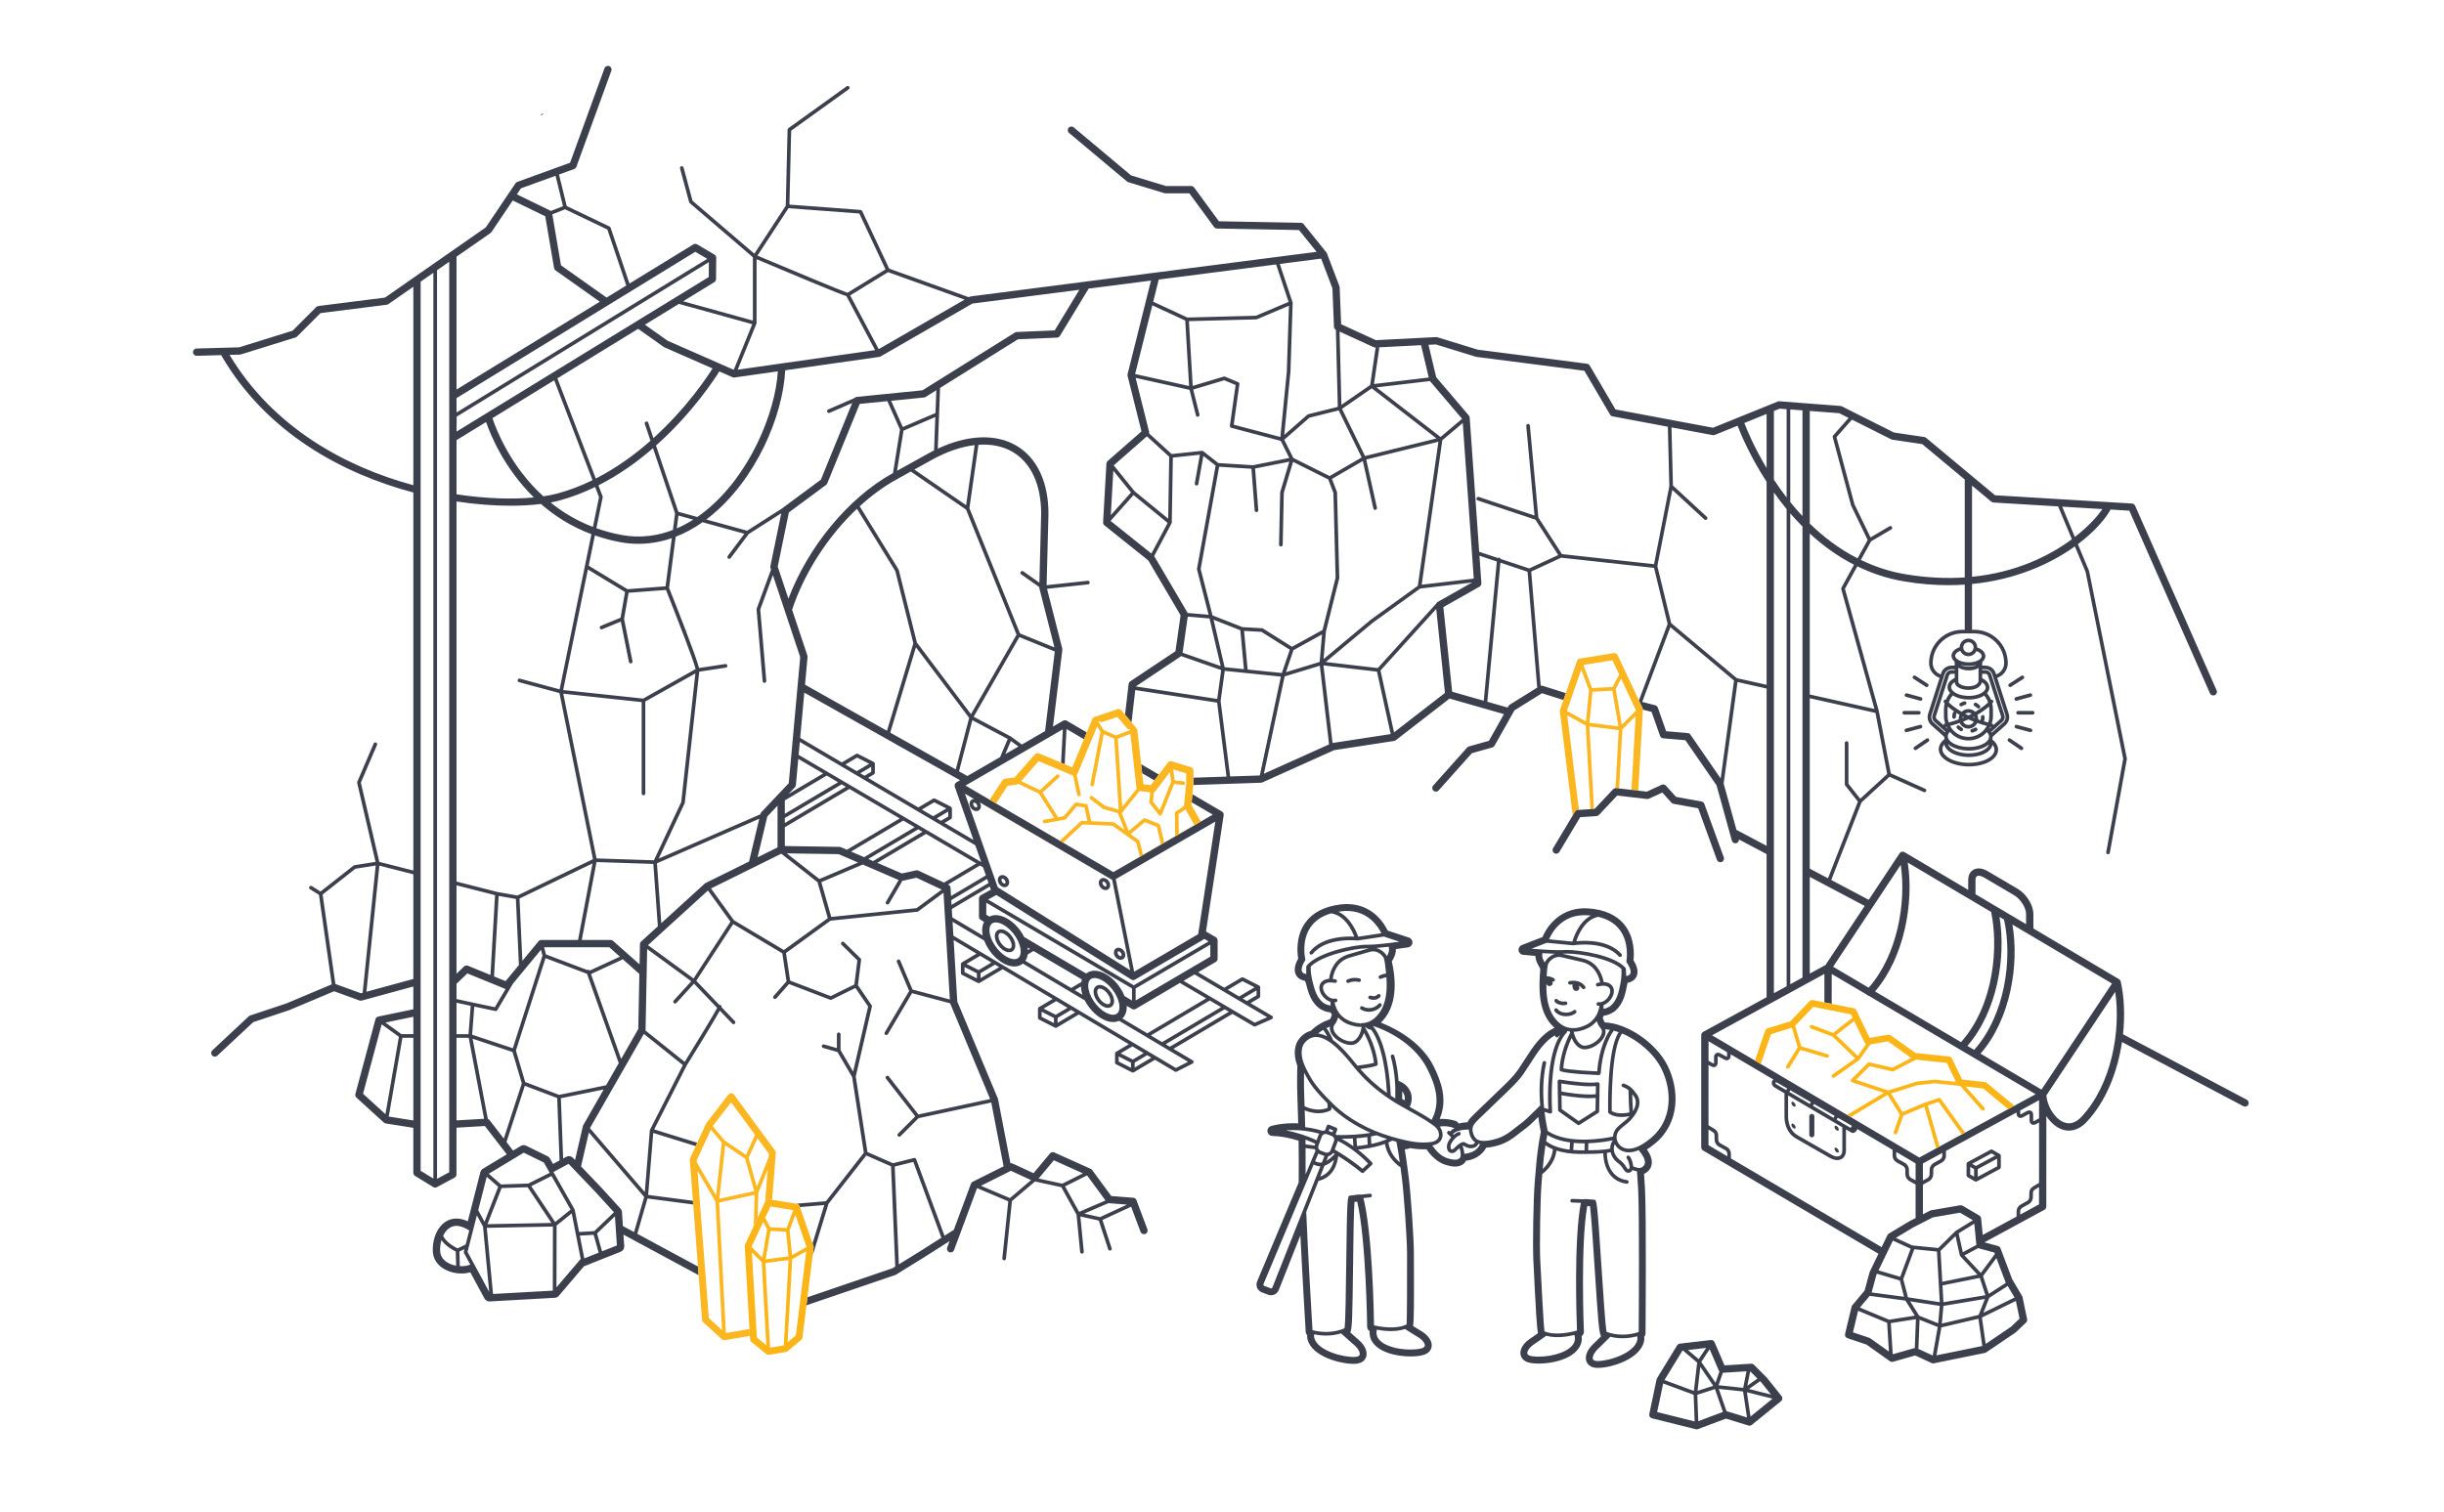 <svg xmlns="http://www.w3.org/2000/svg" style="width:90%;margin:0 5%" viewBox="0 0 670 414.5"><path fill="#3C404D" d="M452.8 319.231c.18-1.198-.267-2.552-1.328-4.037.77-.48 1.562-1.063 2.368-1.742 6.767-5.67 6.541-14.758 3.314-21.249-3.09-6.203-10.914-11.578-17.196-11.856l-.015-.005c-.164-.257-.364-.666-.568-1.238.106-.202.206-.408.297-.619 1.279-.031 2.752-.957 3.17-1.325 2.244-1.978 2.781-4.789 3.263-7.305l.064-.353c1.522-.3 2.194-1.107 2.49-1.774.712-1.605-.259-3.494-.858-4.424.186-1.596.391-6.02-2.345-9.571-2.134-2.771-5.507-4.332-10.025-4.644-7.313-.509-11.254 4.588-12.555 7.843l-5.702 2.215c-.597.232-.957.843-.871 1.477.086.635.597 1.128 1.234 1.192.018.002 1.475.147 3.371.296.02.474.107.934.263 1.378.167.479.396.9.603 1.279l.482.881-.002.022c-.325 4.384-.816 11.009 3.022 15.283.286.318.577.608.875.871-3.701 1.708-6.008 5.32-8.251 8.832-.57.893-1.139 1.784-1.73 2.638-1.253 1.812-2.932 3.419-4.555 4.973l-7.452 7.178c-.657.633-1.396 1.344-1.906 2.288-.794.014-1.622.142-2.389.338l-.064-.106c-.17-.283-.436-.496-.749-.6-1.123-.375-2.376-.564-3.726-.564l-.653.015c2.222-5.245.447-10.225-1.665-14.474-2.886-5.791-8.959-9.796-14.465-11.95 2.377-2.23 5.203-7.056 3.005-16.816l.007-.01c.123-.164.275-.369.397-.623.184-.382.392-.814.536-1.31.132-.452.195-.917.19-1.391 1.885-.248 3.333-.469 3.35-.472.633-.098 1.117-.616 1.17-1.255.053-.638-.339-1.23-.947-1.43l-5.824-1.917c-.908-1.891-4.117-7.276-11.193-7.276-.568 0-1.154.036-1.743.108-4.495.548-7.781 2.284-9.767 5.163-2.546 3.69-2.109 8.097-1.84 9.681-.548.96-1.419 2.896-.623 4.462.318.627.992 1.365 2.414 1.615l.289.544c.597 2.419 1.298 5.132 3.6 6.957.614.485 2.047 1.159 3.145 1.159h.004l.413.612c-.17.569-.345.981-.493 1.244-2.199.806-3.931 1.857-5.273 3.206-.139.033-.283.074-.432.128-.898.321-1.73.888-2.474 1.686-1.68 1.801-1.973 4.641-.806 7.789l.023.061c-.018.309-.033.623-.041.948-.096 4.035-.027 5.987.087 9.222.051 1.448.112 3.17.172 5.471l.002.078c-.438-.021-.876-.031-1.311-.031-3.674 0-6.058.735-6.158.767-.646.202-1.05.842-.957 1.512.093.67.657 1.175 1.333 1.194 2.237.063 4.654.504 7.197 1.31.058 3.523.047 6.05.03 10.021l-.006 1.439-11.393 27.133c-.234.559-.232 1.199.005 1.756.241.565.69.998 1.263 1.219l1.756.676c1.13.434 2.461-.153 2.903-1.275l5.935-14.994c.568 11.73 1.448 26.275 1.459 26.45.021.341.164.652.392.885-.019.46.032.899.152 1.327 1.289 4.574 8.919 6.553 12.527 6.553l.555-.015c1.935-.108 2.632-1.115 2.875-1.706.49-1.191.043-2.724-1.197-4.1-.415-.461-.861-.839-1.292-1.205-.202-.171-.404-.343-.598-.52-.396-.363-.796-.723-1.197-1.081.534-1.002.588-4.324.769-18.795.082-6.497.18-14.391.386-16.971l.744-.09c2.447 10.436 2.727 34.098 2.73 34.344.005.494.273.938.684 1.18-.066.874.069 1.671.407 2.38 1.598 3.357 6.812 4.548 10.793 4.548 1.207 0 2.315-.108 3.206-.314 1.889-.434 2.406-1.544 2.546-2.167.282-1.257-.418-2.691-1.872-3.838-.487-.384-.99-.682-1.477-.97-.228-.135-.457-.27-.678-.412-.338-.219-.68-.434-1.022-.647.276-1.67.263-6.227.224-19.916.005-4.045-.889-16.952-1.472-21.248l-.212-1.593c-.229-1.732-.482-3.648-.815-5.657.486-.067.982-.185 1.482-.351 1.617.271 3.073.37 4.463.303 1.175 1.681 2.938 3.661 5.518 4.364.689.186 1.493.386 2.33.386 1.487 0 2.33-.658 2.776-1.21.101-.125.163-.27.238-.409 1.849-.155 4.273-1.243 5.535-3.568 1.734-.106 3.366-.634 4.06-.886 2.121-.769 3.536-1.889 4.904-2.972.467-.369.941-.745 1.456-1.114 1.37-.983 2.621-2.236 3.832-3.451.219 1.563.475 2.948.705 4.101-.165.796-.305 1.576-.436 2.35l-.038.225c-.593 3.58-.856 6.908-1.089 9.848l-.128 1.597c-.357 4.323-.573 17.26-.355 21.289.679 13.674.905 18.228 1.269 19.883l-.986.7-.657.448c-.47.312-.957.636-1.423 1.045-1.392 1.222-2.015 2.691-1.668 3.931.172.615.747 1.696 2.656 2.03 3.809.662 11.893-.45 13.758-4.964.299-.726.393-1.527.281-2.397.398-.264.642-.721.622-1.214-.01-.246-.973-23.892.924-34.441l.747.052c.341 2.565.854 10.441 1.275 16.925.939 14.438 1.168 17.757 1.754 18.73-.382.379-.762.759-1.138 1.142-.186.189-.379.371-.572.553-.411.388-.835.789-1.226 1.271-1.165 1.438-1.532 2.992-.98 4.155.274.577 1.022 1.547 2.961 1.554h.031c3.879 0 11.618-2.466 12.69-7.217.098-.433.125-.874.082-1.332.215-.244.343-.562.346-.903.011-1.321.258-32.441-.157-39.833-.088-1.579-.169-2.838-.252-3.914l.337-.174c1.264-.747 1.657-1.76 1.765-2.478zm-18.913 9.614l-2.881-.109c-.279.004-.508.206-.519.482-.011.275.205.508.48.518l2.421.092c-1.952 9.899-1.2 31.704-1.073 35.004-1.3.375-5.858 1.526-8.928.214-.211-1.674-.788-12.34-1.142-19.464-.21-3.89.007-16.867.352-21.038l.135-1.688.074-.939c.626-.442 3.385-2.594 3.883-6.421 1.569.506 3.707.908 6.57.927l.831.003c2.52 0 4.242-.08 5.427-.188.019 1.327.429 7.555 6.398 8.351l.066.004c.247 0 .461-.183.495-.434.037-.274-.156-.525-.43-.562-5.421-.722-5.546-6.586-5.533-7.471.451-.063.773-.129 1.004-.191.253 1.119.931 2.181 1.944 2.912.578.418 1.081.961 1.475 1.605.273.447.685 1.123 1.433 1.14h.024c.475 0 .916-.297 1.15-.753.464.178.852.28 1.212.348.106 1.258.205 2.739.316 4.716.388 6.911.184 35.795.157 39.354-2.985.954-6.156.935-8.785-.052-.343-1.386-.928-10.374-1.401-17.649-1.206-18.527-1.312-18.536-2.004-18.598-1.902-.173-2.75-.217-3.151-.113zm-2.318 39.187c-1.065 2.578-5.84 3.969-9.792 3.969-.71 0-1.367-.049-1.898-.142-.468-.082-1.05-.268-1.167-.684-.138-.493.312-1.317 1.096-2.005.372-.326.786-.602 1.224-.893.241-.16.482-.32.716-.489.617-.445 1.242-.878 1.867-1.312l.291-.203c2.694.763 5.915.215 7.71-.22.174.687.206 1.369-.047 1.979zm-30.135-51.668c-.031-.793-.257-1.596-.499-2.127l.209-.09c.044.005.147.07.281.154.368.23.758.393 1.16.482.615.14 1.23.087 1.728-.145.46-.216.815-.586.997-1.019l.416.114c-.147.373-.346.731-.637 1.038-.921.972-2.186 1.51-3.655 1.593zm-1.22 1.12c-.607.752-1.872.534-3.145.189-1.901-.517-3.306-1.976-4.435-3.582l.06-.007c1.438-.247 2.426-1.067 2.708-2.253.043-.182.065-.368.073-.556.007-.175-.001-.351-.023-.528-.08-.63-.347-1.259-.76-1.822 1.492-.299 3.096.05 4.062.454-.181.076-.357.152-.5.227-.174.09-.322.251-.478.421l-.202.21-.008.006-.021-.019c-.204-.187-.52-.173-.707.032-.186.203-.172.52.032.706.318.291.637.586.951.887-.344.405-.651.869-.904 1.373-.331.66-.402 1.772.059 2.417.252.353.629.54 1.077.54l.233-.017c.52-.069.868-.429 1.147-.717l.173-.175c.162-.155.332-.303.5-.442.328.844.506 2.163.108 2.656zm-22.773 47.122c1.815.341 5.061.72 7.712-.184l.297.185c.648.4 1.296.801 1.936 1.214.243.156.491.304.74.451.453.268.881.521 1.27.827.818.645 1.311 1.445 1.199 1.945-.095.421-.666.636-1.128.742-.744.171-1.733.265-2.785.265-3.702 0-7.949-1.073-9.09-3.473-.285-.595-.29-1.277-.151-1.972zm8.164-1.438c-2.998 1.47-7.609.562-8.927.255-.046-3.301-.439-25.135-2.91-34.912l1.882-.199c.274-.029.474-.275.444-.55-.028-.274-.271-.475-.55-.444l-2.351.249c-.426-.08-1.282.017-3.112.277-.688.098-.794.113-1.026 18.68-.091 7.29-.204 16.295-.474 17.696-2.574 1.122-5.739 1.308-8.77.513-.168-2.801-1.273-21.32-1.72-32.421l3.359-8.486c4.063-1.007 5.151-4.558 5.412-6.84 3.802 2.368 6.287 4.498 6.342 4.545.094.081.211.122.328.122.124 0 .247-.046.343-.136l2.233-2.101c.097-.092.153-.218.157-.351.003-.134-.046-.263-.139-.359-1.273-1.332-2.559-2.475-3.843-3.483l.945-.098c2.819-.342 4.912-.898 6.443-1.468.631 3.927 3.593 5.994 4.253 6.409l.123.931.224 1.683c.563 4.145 1.461 17.093 1.455 20.993.02 7.132.002 17.813-.121 19.495zm-25.343 2.699c1.094.234 2.198.351 3.285.351 1.417 0 2.799-.208 4.09-.599l.765.681c.567.501 1.134 1.001 1.691 1.512.212.195.432.382.652.568.401.342.781.664 1.112 1.031.698.773 1.049 1.646.854 2.119-.165.399-.764.516-1.238.542-3.085.168-10.158-1.603-11.163-5.168-.094-.337-.093-.686-.048-1.037zm-11.457-12.812c-.073.184-.288.28-.474.208l-1.755-.676c-.094-.036-.167-.106-.206-.199-.04-.092-.04-.194-.001-.287l13.77-32.793c.398.238 1.02.509 1.813.509l.01-.001-13.157 33.239zm11.723-34.678l.87-2.073.314.154 1.335.498.041.011-.713 1.801c-.885.136-1.542-.185-1.847-.391zm-2.752-10.477c-.035-1.325-.069-2.444-.103-3.444.81.34 2.189.798 3.785.798 1.039 0 2.165-.195 3.275-.745.12-.06.211-.165.253-.293.027-.083.032-.171.015-.256l-.034-.392c2.847 2.777 6.606 5.217 10.766 7.053-2.993.541-6.38.661-9.394.608l-.192-.221.428-1.158c.093-.252-.029-.533-.277-.636l-1.936-.803c-.127-.053-.269-.05-.394.005-.125.056-.222.159-.268.288l-.444 1.24c-.217.017-.429.071-.631.152-1.696-.52-3.316-.846-4.819-1.025l-.03-1.171zm-.151-13.532l.444.827c1.469 2.81 3.622 5.111 5.812 7.304l.063.784.037.473c-2.704 1.15-5.547-.031-6.344-.414l-.033-.93c-.107-3.061-.169-4.871-.103-8.273l.124.229zm22.65 17.956c-1.024.459-2.442.95-4.35 1.347l-.085-1.996-.013-.053c.523-.094 1.033-.204 1.532-.325.958.378 1.93.72 2.916 1.027zm-8.256 1.923l-.154-2.138c1.005-.074 2.005-.18 2.979-.325l.089 2.076c-.574.1-1.173.195-1.826.274-.364.044-.726.079-1.088.113zm-8.638-3.32c.126 0 .25.022.37.067l1.335.498c.548.204.828.817.624 1.365l-.947 2.538c-.199.531-.824.824-1.365.623l-1.335-.498c-.265-.099-.476-.295-.594-.553-.118-.258-.128-.546-.029-.811l.947-2.539c.153-.413.553-.69.994-.69zm1.891-.433l-1.015-.378.207-.578 1.007.417-.199.539zm2.502 1.763c1.012-.003 2.05-.028 3.093-.085l.151 2.108c-1.088-.773-2.172-1.446-3.244-2.023zm-3.634 4.771c.55-.104 1.028-.418 1.335-.883l.426.255c-.922.983-1.701 1.57-2.263 1.896l.502-1.268zm1.761-1.825l.745-1.996c.045-.122.075-.245.096-.368 2.721 1.387 5.54 3.376 8.309 6.197l-1.538 1.447c-.961-.799-3.773-3.038-7.612-5.28zm-5.323-1.598l-.075.202-.081.305c-1.539-.164-2.492-.323-2.518-.328h-.005l-.02-1.288c.921.341 1.823.714 2.699 1.109zm-2.668 1.193c.359.056 1.263.19 2.559.324l.089.26.083.143-2.725 6.489c.012-2.756.018-4.853-.006-7.216zm5.198 4.838c.434-.136 1.361-.53 2.599-1.634-.39 1.737-1.379 3.765-3.793 4.651l1.194-3.017zm18.57-6.882l1.138.315c.384 1.96.673 3.838.919 5.619-1.03-.85-2.714-2.616-3.103-5.312l-.034-.094c.412-.181.773-.359 1.08-.528zm2.214.595l.048.012-.047-.005-.001-.007zm-22.224-2.492c-.087.127-.163.263-.219.411l-.514 1.377c-2.624-1.174-5.481-2.165-8.425-2.681.625-.052 1.321-.086 2.075-.086 2.038 0 4.457.246 7.083.979zm19.762.788c-6.19-1.781-11.996-5.041-15.943-8.956-2.424-2.405-4.93-4.893-6.533-7.957l-.451-.841c-.41-.753-.733-1.347-1.084-2.296-.431-1.163-1.253-4.06.417-5.851.536-.575 1.118-.978 1.73-1.196.386-.139.796-.209 1.218-.209 3.691 0 7.974 5.285 10.031 7.825l.41.505c2.809 3.438 5.954 6.251 9.897 8.854 1.714 1.132 3.534 2.14 5.293 3.115 2.26 1.252 4.598 2.547 6.701 4.103 1.014.749 1.541 1.898 1.312 2.859-.188.788-.864 1.32-1.904 1.498-.706.121-1.465.183-2.257.183-2.906-.001-5.959-.809-8.837-1.636zm-23.665-48.253c.079-.117.105-.263.071-.4-.012-.049-1.18-4.955 1.442-8.756 1.233-1.788 3.115-3.054 5.604-3.786 3.774.478 5.768 4.779 6.382 6.371-2.43-.12-8.871-.011-12.172 4.125-.172.216-.137.53.079.702.092.073.202.109.311.109.147 0 .293-.064.391-.188 3.681-4.612 12.149-3.694 12.234-3.684l.132-.003 7.13-1.075 4.272 1.407c-2.456.339-6.457.841-8.618.841l-.483-.006c-3.594 0-13.494 2.164-16.338 5.728-.073.091-.111.204-.109.32.012.704.016 1.505.006 1.986-.598-.085-.985-.295-1.155-.629-.439-.861.468-2.541.821-3.062zm20.924-7.494l-6.345.957c-.374-1.096-2-5.282-5.438-6.852.271-.044.534-.095.816-.13.513-.062 1.023-.094 1.515-.094 5.946 0 8.664 4.499 9.452 6.119zm1.992 5.21c-.1.342-.265.686-.431 1.031l-.02.041-.109-.175c-.718-1.061-1.748-1.807-2.843-2.059 1.087-.085 2.285-.211 3.434-.347.101.479.121.987-.031 1.509zm-2.841 16.999c-1.395 1.729-2.868 2.465-4.926 2.465v.5l-.082-.5c-1.255-.012-2.942-.521-4.011-1.211-1.56-1.007-2.555-2.53-2.972-4.519.135-.009.271-.014.406-.044.27-.06.439-.328.379-.597-.06-.27-.329-.436-.597-.38-1.324.303-2.864-1.06-3.255-2.378-.192-.646-.188-1.505.923-1.92.685-.255 1.508-.125 2.235-.014.276.045.528-.145.571-.417.042-.273-.145-.528-.417-.571-.234-.036-.487-.071-.747-.1.194-1.305.64-2.499 1.323-3.48.813-1.168 1.923-1.942 3.393-2.366l5.09-1.471c.381-.109.74-.213 1.096-.242 1.108-.078 2.285.582 3.045 1.703l.018.032c.17.548.288 1.072.343 1.511.113.888.233 1.847.327 2.84-.617.073-1.226.251-1.78.535-.246.126-.343.428-.217.674.088.172.264.271.445.271.077 0 .155-.018.228-.055.438-.225.92-.348 1.408-.41.247 3.533.017 7.367-2.226 10.144zm-15.094 4.287c.211.271.634.862 1.13 1.809-.834-.439-1.683-.727-2.53-.821.428-.355.892-.686 1.4-.988zm12.721 1.66c-.318-.673-.678-1.368-1.093-2.082l-.109-.123.041-.332c.175.286.439.513.776.613.283.083.571.176.86.272.768 1.048 1.401 2.348 1.923 3.783 1.589 4.362 2.154 9.964 2.352 13.507-2.785-1.982-5.151-4.114-7.298-6.569 1.833-.254 3.597-.561 4.452-.888.203-.077.332-.277.32-.494-.007-.16-.215-3.438-2.224-7.687zm-4.819 1.473c-1.65.187-3.996-1.112-4.829-2.661-.402-.747-.367-1.413.103-1.977.368-.442.677-1.123.927-1.888.42.448.892.853 1.43 1.199 1.23.794 3.098 1.357 4.544 1.371h.092l.37-.018c-.3 2.184-1.5 3.85-2.637 3.974zm-5.71-2.187c.948 1.764 3.431 3.203 5.408 3.203l.411-.021c1.365-.15 2.555-1.496 3.168-3.304 2.066 3.83 2.604 7.118 2.732 8.2-.992.292-2.752.57-4.505.798l-.153-.18-.408-.502c-1.443-1.781-3.659-4.514-6.13-6.328-.725-1.713-1.434-2.781-1.823-3.294.301-.149.615-.291.941-.426-.095.589.018 1.219.359 1.854zm20.131 18.383l-.683-.396c.023-.701.031-1.395.025-2.078.116.14.196.265.265.37.399.619.53 1.323.393 2.104zm7.396 5.349c-1.806-1.214-3.708-2.28-5.565-3.309l-.43-.242c.616-1.407.904-3.193-.21-4.922-.491-.764-1.194-1.557-2.854-2.232-.167-2.241-.521-4.554-1.161-6.855-.074-.267-.352-.423-.616-.348-.266.073-.422.35-.348.615 1.105 3.973 1.327 8.016 1.224 11.421-.276-.173-.563-.333-.834-.512l-.408-.279c-.207-4.777-1.103-14.532-4.917-19.105 5.331 1.719 11.878 5.664 14.975 11.879 2.179 4.379 3.704 9.044 1.144 13.889zm-33.153-42.021c2.991-3.072 12-5.003 15.229-5.003l.483.006.205-.004-.355.096-5.089 1.47c-1.699.49-2.986 1.392-3.937 2.756-.791 1.138-1.298 2.523-1.504 4.028-.331.021-.664.067-.989.188-1.368.513-1.955 1.716-1.531 3.143.388 1.305 1.558 2.542 2.892 2.967l.042.506.039.491-.085.005c-.566 0-1.599-.455-1.974-.752-1.838-1.457-2.415-3.798-2.982-6.098-.257-1.041-.467-2.367-.444-3.799zm43.675 46.306c.315.832.814 1.483 1.399 1.877-.089.205-.271.392-.497.498-.297.139-.683.167-1.085.076-.292-.066-.578-.186-.903-.39-.166-.104-.372-.235-.647-.267-.683-.08-1.759.843-2.339 1.397l-.2.201c-.199.205-.387.398-.564.423-.259.032-.325-.062-.362-.115-.213-.298-.166-1.012.022-1.388.435-.869 1.268-1.939 2.302-2.335.258-.099.387-.388.288-.646-.099-.259-.389-.387-.646-.288-.422.161-.837.416-1.227.743l-.216-.207c.179-.164.367-.312.563-.427 1.117-.655 2.478-.771 3.79-.794.006.526.112 1.088.322 1.642zm2.213 1.203c-.511-.212-.989-.794-1.278-1.558-.311-.819-.34-1.697-.077-2.238.365-.749 1.006-1.365 1.625-1.962l7.447-7.174c1.691-1.618 3.44-3.292 4.802-5.262.604-.873 1.187-1.785 1.77-2.699 2.027-3.174 3.976-6.212 6.824-7.806-.031.162.009.334.138.456.2.19.517.181.707-.019.185-.195.372-.354.559-.518-3.762 5.771-3.42 17.295-3.253 20.359l-1.166-.377c-.346-3.541-.407-7.902.556-12.232.06-.27-.11-.536-.38-.597-.269-.057-.536.11-.597.38-.908 4.082-.947 8.159-.638 11.796-.625.578-1.24 1.191-1.842 1.795-1.165 1.171-2.371 2.381-3.625 3.282-.539.387-1.037.78-1.526 1.168-1.309 1.035-2.544 2.013-4.378 2.678-1.704.62-4.215 1.132-5.668.528zm18.226-48.702c-.185-.338-.358-.657-.475-.991-.18-.515-.191-1.022-.117-1.505 1.178.077 2.397.141 3.501.168-1.089.3-2.103 1.085-2.779 2.206l-.1.181-.03-.059zm11.878-12.888c.283.019.548.056.82.086-3.351 1.749-4.754 6.014-5.07 7.127l-6.387-.623c.755-1.795 3.587-7.083 10.637-6.59zm-11.269 7.534l7.178.699.132-.005c.086-.015 8.487-1.382 12.411 3.037.099.111.236.168.374.168.118 0 .237-.042.332-.126.207-.184.225-.5.042-.706-3.514-3.957-9.954-3.727-12.373-3.48.527-1.62 2.287-6.017 6.037-6.697 2.522.6 4.466 1.763 5.792 3.481 2.816 3.647 1.914 8.625 1.904 8.675-.026.14.007.283.093.396.38.5 1.375 2.127.98 3.015-.152.342-.528.572-1.12.688-.035-.48-.074-1.28-.099-1.984-.004-.116-.048-.227-.125-.314-3.086-3.474-12.585-4.878-16.027-4.878-.292 0-.553.01-.78.027-2.076.156-6.355-.149-8.942-.369l4.191-1.627zm20.212 11.031c-.438 2.29-.891 4.658-2.651 6.21-.374.33-1.431.857-1.977.857l-.04-.002.014-.491.015-.507c1.31-.494 2.413-1.791 2.732-3.116.348-1.446-.301-2.618-1.694-3.057-.33-.104-.665-.133-.997-.137-.285-1.492-.863-2.849-1.714-3.945-1.02-1.312-2.353-2.145-4.075-2.545l-5.159-1.201-.363-.076.524-.028c.204-.016.44-.023.703-.023 3.774 0 11.953 1.446 14.932 4.208.097 1.435-.045 2.781-.25 3.853zm-19.236 35.808c.111 0 .22-.037.31-.107.131-.103.202-.265.189-.431-.013-.163-1.186-16.312 3.992-21.689.109-.113.147-.263.129-.407.243.059.491.105.745.137l.071.399-.103.128c-2.759 5.369-2.801 9.745-2.801 9.929-.001.217.139.41.346.477 2.185.707 10.081.993 10.415 1.005h.018c.262 0 .481-.203.499-.467.518-7.858 3.544-11.654 3.575-11.692l.007-.012c.443.114.891.256 1.34.415-3.244 4.689-2.907 21.189-2.89 21.901.004.156.08.302.207.393 1.031.746 2.326.958 3.466.958.888 0 1.68-.129 2.181-.234l-.197.23c-.504.572-1.085 1.04-1.701 1.535-.475.382-.965.776-1.411 1.219-.745.723-1.156 1.648-1.208 2.614-2.034.431-12.28 2.337-17.917-1.566-.235-1.172-.589-2.992-.854-5.222l1.439.465.153.022zm13.717-23.495c.499.538.568 1.201.206 1.969-.751 1.591-3.031 2.993-4.682 2.911-1.141-.066-2.425-1.662-2.84-3.821l.461-.015c1.446-.09 3.283-.751 4.466-1.607.518-.375.968-.803 1.365-1.272.29.75.634 1.412 1.024 1.835zm2.847 31.967c-.11.361-.152.735-.156 1.111-.296.105-1.594.442-6.028.492l.037-1.936c3-.107 5.552-.565 6.706-.805-.22.301-.417.669-.559 1.138zm-8.309 1.607c-.711-.005-1.361-.04-1.98-.089l.134-1.951c.934.088 1.865.125 2.769.125l.237-.003-.037 1.921-1.123-.003zm-9.412-2.528c.097-.563.202-1.132.318-1.707 1.838 1.14 4.024 1.771 6.254 2.073l-.136 1.974c-4.084-.502-5.924-1.877-6.436-2.34zm23.61-12.862l.259.33c1.179 1.376.721 3.02-.065 4.351-.098-1.559-.157-3.115-.194-4.681zm-21.735 15.113c-.273 2.666-1.834 4.49-2.808 5.383.174-2.045.394-4.216.746-6.501.446.328 1.114.732 2.062 1.118zm20.006-.253c-1.18-.25-2.117-1.109-2.445-2.244-.304-1.054-.012-2.111.807-2.906.413-.409.862-.771 1.337-1.153.622-.5 1.265-1.017 1.826-1.654 2.386-2.711 2.832-5.343 1.223-7.222l-.268-.345c-.479-.64-1.204-1.607-3.015-2.232-.26-.09-.546.048-.636.31-.09.261.048.546.309.636.698.241 1.188.531 1.565.832.043 2.054.105 4.074.24 6.112-.831.189-3.22.61-4.83-.38-.032-2.175-.142-17.374 2.829-21.217l.02-.041c4.365 1.825 8.725 5.552 10.77 9.656 2.897 5.828 3.144 13.953-2.838 18.965-2.703 2.274-5.086 3.27-6.894 2.883zm-7.877-21.128c-1.664-.07-7.18-.334-9.299-.838.071-1.088.436-4.4 2.298-8.333.707 1.773 1.966 3.055 3.337 3.133l.206.006c2.011 0 4.554-1.614 5.439-3.488.333-.707.407-1.395.23-2.017.414.025.837.081 1.265.156-.787 1.143-2.952 4.825-3.476 11.381zm-13.933-23.971c.18.364.469.593.847.593.124 0 .252-.024.381-.073.197-.073.348-.223.426-.419.1-.252.054-.536-.016-.77l.199.056c.168 0 .333-.085.427-.239.144-.235.069-.543-.166-.688-.606-.371-1.309-.557-2.017-.567.039-.648.084-1.278.128-1.875.033-.445.128-.984.277-1.553l.003-.005c.682-1.13 1.813-1.86 2.948-1.86h.002c.362.01.742.099 1.11.185l5.159 1.201c1.489.346 2.638 1.061 3.512 2.184.733.944 1.242 2.114 1.504 3.407-.258.042-.509.09-.741.139-.27.057-.443.321-.387.592.056.27.316.447.592.387.721-.151 1.54-.319 2.232-.104 1.131.357 1.181 1.214 1.023 1.869-.322 1.337-1.783 2.764-3.126 2.546-.272-.049-.53.138-.576.41s.138.53.41.576c.135.023.27.031.405.033-.313 2.003-1.226 3.571-2.728 4.657-1.029.744-2.687 1.342-3.942 1.42-2.078.138-3.636-.532-5.131-2.198-2.362-2.631-2.808-6.396-2.755-9.904zm23.803 50.042c-.013-.213-.049-.417-.087-.607-.13-.65-.347-1.485-.867-2.171-.167-.22-.48-.264-.701-.097-.22.167-.263.48-.096.7.397.523.574 1.218.683 1.765.057.281.11.603.034.857-.049.165-.189.308-.299.308h-.002c-.202-.004-.424-.368-.624-.697-.441-.721-1.035-1.363-1.72-1.858-1.105-.799-1.982-2.404-1.517-3.929l.146-.358c.582 1.072 1.609 1.859 2.849 2.121.331.071.674.107 1.027.107.828 0 1.718-.208 2.659-.6.958 1.102 1.831 2.44 1.734 3.487-.047.504-.331.903-.867 1.221-.355.212-.83.362-2.352-.249zm-9.76 53.361c-.475-.002-1.08-.086-1.265-.477-.219-.463.085-1.352.741-2.161.312-.384.673-.725 1.056-1.086.21-.199.42-.397.623-.604.532-.542 1.073-1.073 1.615-1.605l.724-.716c1.064.263 2.18.407 3.323.407 1.34-.001 2.709-.189 4.052-.551.065.351.084.702.007 1.046-.792 3.509-7.571 5.746-10.852 5.746v.499l-.024-.498zM427.012 296.512l.125 7.875c.003.159.081.309.211.4l5.125 3.625c.086.061.188.092.289.092.093 0 .186-.025.268-.078l5.125-3.25c.142-.09.229-.245.232-.413l.067-4.047c.04-.084.066-.175.054-.275l-.047-.139.051-3.04c.003-.147-.06-.288-.17-.385-.111-.097-.257-.142-.403-.118-.504.074-1.136.112-1.876.112-3.516 0-8.415-.852-8.464-.86-.146-.024-.298.016-.411.112-.114.098-.179.239-.176.389zm5.765 10.89l-4.644-3.285-.06-3.796c1.169.215 4.64.801 7.775.801.552 0 1.084-.027 1.601-.069l-.057 3.421-4.615 2.928zm4.725-9.587l-.037 2.238c-3.49.301-8.407-.566-9.409-.753l-.035-2.205c1.432.23 5.134.776 8.041.776.531.001 1.013-.018 1.44-.056zM615.932 301.543l-33.926-17.944c.559-5.215.313-10.273-.629-14.462v-.003l-.043-.093c-.033-.096-.066-.191-.123-.271l-.05-.047c-.07-.084-.147-.161-.24-.218l-.009-.009-23.477-13.906v-3.946c0-2.463-1.895-5.507-4.313-6.931l-8.224-4.841c-1.431-.844-2.852-.983-3.899-.384-.921.527-1.429 1.527-1.429 2.816v2.703l-17.463-10.344-.023-.008c-.094-.053-.196-.095-.306-.115l-.018-.001-.089-.003-.248.01-.115.03-.209.091-.095.057c-.092.068-.176.147-.242.246l-8.462 12.76-10.293-5.444.03-.037 8.29-21.226 7.672-7.033 9.367 4.199.204.044c.191 0 .373-.11.456-.296.113-.252 0-.548-.251-.66l-9.43-4.227-3.284-17.078-.009-.022v-.017l-9.279-33.471 3.399-6.18c3.879 1.888 8.123 3.343 12.777 4.13 4.253.72 8.302 1.043 12.139 1.043 1.544 0 3.054-.053 4.528-.154v12.124l.053.261h-.697c-5.038 0-9.136 4.099-9.136 9.136 0 1.879 1.216 3.464 2.897 4.051l-3.152 9.829c-.361 1.127-.024 2.364.86 3.151l3.533 3.15c.01.214.045.426.113.633-.892.681-1.445 1.506-1.571 2.396-.165 1.171.413 2.324 1.629 3.249 1.549 1.177 4.026 1.879 6.626 1.879 1.63 0 3.195-.271 4.526-.785 1.988-.769 3.242-2.014 3.441-3.417.163-1.152-.398-2.285-1.574-3.202.045-.136.079-.275.099-.416l.022-.341 3.529-3.145c.883-.788 1.22-2.024.859-3.151l-3.151-9.829c1.681-.588 2.897-2.173 2.897-4.051 0-5.037-4.099-9.136-9.136-9.136h-.72l.053-.261v-12.292c12.019-1.19 21.556-5.542 28.196-10.309l2.934 7.006 10.314 51.24-4.649 25.571c-.05.272.13.532.402.582l.09.008c.237 0 .448-.169.491-.41l4.667-25.666-.001-.188-10.362-51.429-3.062-7.322c4.325-3.246 7.323-6.627 8.848-9.296l.068-.206 5.182.312 22.104 50.072c.166.373.532.596.916.596.135 0 .272-.027.403-.085.505-.224.734-.813.511-1.319l-22.351-50.63c-.151-.342-.481-.571-.855-.594l-37.531-2.262-18.905-15.754c-.141-.117-.312-.193-.494-.221l-8.325-1.231-14.274-7.178c-.116-.059-.243-.094-.372-.104l-.55-.042-16.191-1.246c-.155-.013-.309.012-.452.07l-10.953 4.433-6.804 2.754-26.736-5.013-7.067-12.056c-.157-.267-.428-.446-.735-.486l-29.963-3.852-11.079-3.41c-.111-.035-.228-.052-.345-.043l-16.496.847-9.521-4.364-.405-10.118c-.004-.108-.026-.215-.064-.316l-3.434-9.014-.123-.208-.032-.062-6.224-7.728c-.186-.23-.464-.367-.76-.373l-22.47-.419-6.79-9.26c-.188-.257-.488-.408-.807-.408h-6.933l-9.536-2.902-15.726-13.176c-.423-.356-1.055-.298-1.409.124-.354.424-.299 1.055.125 1.409l15.882 13.307c.103.086.222.151.351.19l9.873 3.005c.094.028.192.043.291.043h6.576l6.784 9.25c.184.251.476.402.788.408l22.498.42 4.811 5.972-67.481 8.697-27.33 3.523c-.131.018-.257.059-.372.126l-.166.096-21.815-7.832-4.71-10.047-2.702-5.765c-.077-.164-.235-.273-.415-.287l-19.526-1.464.483-20.276 15.798-11.355c.224-.161.275-.474.114-.698-.162-.225-.474-.276-.698-.114l-16 11.5c-.127.092-.204.237-.208.395l-.497 20.858-8.61 13.154-16.951-14.529-2.459-9.102c-.072-.267-.349-.423-.613-.352-.267.072-.424.347-.352.613l2.5 9.25c.026.097.081.184.158.249l17.325 14.85v17.363l-19.13-5.301 8.546-5.238c.294-.181.475-.5.478-.845l.045-5.852c.003-.356-.185-.688-.492-.869l-4.741-2.799c-.319-.188-.716-.187-1.031.009l-17.51 10.732-5.192-15.341c-.043-.128-.136-.232-.258-.291l-11.758-5.624-2.117-8.638 4.167-1.513c.278-.102.497-.32.599-.599l9.583-26.333c.189-.519-.079-1.093-.598-1.282-.517-.188-1.093.079-1.282.598l-.48 1.318-8.944 24.577-14.478 5.258c-.199.071-.37.205-.488.381l-8.146 12.095-27.645 19.253-18.255 2.302c-.22.027-.425.128-.582.285l-6.492 6.492-14.633 4.552-10.15.286-1.546.044c-.552.016-.987.477-.971 1.028.015.542.46.972.999.972h.029l6.746-.19.075.221c12.321 21.121 33.217 32.32 52.565 37.449v103.658l-9.329-2.38-5.061-21.711 4.435-10.349c.109-.254-.009-.548-.263-.657-.251-.108-.547.009-.656.263l-4.5 10.5c-.042.099-.052.207-.027.311l5.045 21.642-5.803.916c-.084.014-.164.048-.231.101l-9.058 7.117-2.368-1.48c-.234-.146-.543-.076-.689.159-.146.233-.075.542.159.688l2.469 1.544 3.506 24.542-12.361 5.209-10 3.333c-.136.045-.261.119-.366.217l-10 9.333c-.404.377-.426 1.01-.049 1.414.197.211.463.317.731.317.245 0 .49-.089.682-.268l.791-.738 9.05-8.447 9.865-3.291 12.306-5.182 6.964 2.532c.194.069.405.079.605.025l14.15-3.859v6.244l-9.618 2.004c-.369.076-.664.354-.762.72l-2.434 9.071-3.066 11.429c-.097.361.016.746.293.998l7.5 6.834c.144.132.324.218.517.248l7.57 1.201v12.33c0 .348.181.671.477.853l4.989 3.06c.16.098.34.146.521.146.163 0 .328-.04.477-.12l4.844-2.617c.323-.175.524-.513.524-.88v-12.807l7.786-.458 6.003 7.768-6.559 3.951c-.338.203-.581.531-.679.913l-3.455 13.505-.489-.213c-.892-.366-1.772-.552-2.618-.552h-.001c-1.583 0-3.019.645-4.152 1.864-1.626 1.749-2.51 4.569-2.307 7.361.276 3.795 4.235 5.843 7.82 5.843.854 0 1.677-.111 2.436-.327l3.903 7.206c.263.486.77.785 1.318.785l.084-.002 17.888-1.003c.41-.023.792-.213 1.058-.525l6.941-8.148.285-.082 9.779-3.887c.605-.241.986-.844.943-1.494l-.212-3.185 20.604 11.113-.182-2.37-16.625-8.966 2.794-9.682 12.523 1.64-.078-1.019-12.259-1.605 1.392-16.991 11.624 3.607.423-.916-11.78-3.656 8.914-17.54c1.362-2.197 7.342-11.864 9.07-15.03l3.408 3.562c.098.103.23.154.361.154.125 0 .249-.046.346-.139.2-.19.207-.508.016-.707l-3.667-3.829c.062-.258-.084-.514-.34-.592-.079-.024-.157-.021-.233-.007l-6.349-6.63 10.137-15.558 13.45 8.023 1.163 7.678-3.547 4.02c-.183.207-.163.523.044.706.095.084.213.125.331.125.138 0 .276-.058.375-.169l3.472-3.934 11.273 4.317.179.033c.076 0 .152-.018.221-.052l6.532-3.221 3.486 5.095-4.114 17.829-3.447-5.909v-4.312c0-.276-.224-.5-.5-.5s-.5.224-.5.5v3.785l-3.514-1.004c-.263-.078-.542.077-.618.343-.076.266.078.543.344.618l3.958 1.13 4.002 6.862 3.213 20.743-10.406 13.297-8.107.676.153.025c.341.055.625.293.739.62l.096.276 6.686-.558-3.224 10.535.241.694c.047.136.062.28.045.423l-.283 2.294 4.368-14.269 10.377-13.26 6.772 2.979 1.157 27.478-.729.451-23.346 7.967-.272 2.206 24.371-8.317.203-.096 7.467-4.618 7.204-4.571-.653 1.757c-.192.519.072 1.094.589 1.286.115.043.232.062.348.062.406 0 .788-.249.938-.651l.168-.452 6.142-16.537 8.551 3.623-1.213 11.642-.416 3.991c-.029.274.17.521.445.549l.052.003c.253 0 .47-.191.497-.448l.436-4.19 1.21-11.611 6.325-5.377 7.203 1.566 4.174 7.545.584 6.038.406 4.192c.025.259.243.452.497.452l.049-.002c.275-.027.476-.271.449-.546l-.405-4.191-.528-5.458 5.049 1.123 1.238 3.792 1.34 4.103c.069.211.265.345.475.345l.155-.024c.262-.086.406-.368.32-.631l-1.27-3.889-1.259-3.854 7.866-3.642 2.489 6.638.095.254c.195.517.772.777 1.288.585.517-.194.779-.771.585-1.288l-3-8c-.137-.363-.472-.615-.86-.646l-6.042-.465-5.228-7.13c-.103-.139-.239-.249-.396-.32l-10-4.5c-.409-.185-.892-.073-1.178.271l-4.509 5.411-5.804-2.679c-.169-.078-.352-.089-.533-.068l-3.386-17.531-.059-.196-11.121-26.598-1.002-16.859 6.284 3.738-3.744 2.22-.308.182c-.078.046-.139.111-.181.188l-.02.075-.044.168v2.521c0 .189.105.36.273.445l4.382 2.233c.071.036.149.055.227.055.088 0 .177-.023.255-.07l6.33-3.753 13.7 8.149-3.485 2.066-.309.183c-.078.046-.139.111-.181.188l-.02.076-.044.168v2.522c0 .188.105.36.273.445l4.382 2.232c.072.036.149.055.227.055.088 0 .177-.023.255-.07l6.071-3.6 13.7 8.149-3.224 1.911-.312.184c-.078.046-.139.111-.181.188l-.02.075-.044.168v2.522c0 .189.105.36.273.445l4.382 2.233c.071.036.149.055.227.055.088 0 .177-.023.255-.07l5.813-3.446 5.464 3.25c.078.047.167.07.255.07.078 0 .156-.019.227-.055l4.382-2.233c.162-.083.267-.247.272-.429.006-.183-.087-.354-.244-.446l-5.303-3.154 16.192-9.591 5.811 3.413c.078.046.165.069.253.069l.202-.042 4.534-1.998c.171-.076.287-.241.297-.429.011-.188-.083-.365-.245-.46l-5.911-3.483 2.411-1.429c.152-.09.245-.253.245-.43v-2.522l-.002-.008.002-.008-.051-.167-.025-.081c-.047-.076-.114-.139-.196-.181l-4.382-2.232c-.153-.077-.335-.072-.482.016l-4.722 2.799-7.165-4.222 4.857-2.852c.306-.18.494-.508.494-.862v-5.042c0-.354-.188-.683-.494-.862l-2.695-1.583 4.849-31.876v-.285c-.016-.12-.057-.232-.114-.337l-.01-.028-.041-.046-.179-.204-.087-.07-.053-.043-8.078-4.73-.217 2.191 5.801 3.396-3.281 1.896-23.988 13.862-.001-.001-13.783-8.069-.901-.528-17.464-10.224-1.728-1.011-6.655-3.896 26.69-15.428-.481 9.15.98.412.507-9.642 4.781 2.799.774-1.865-5.477-3.206c-.31-.181-.694-.182-1.006-.003l-2.779 1.606 2.562-21.031c.015-.123.007-.248-.023-.368l-4.174-16.372 11.258-1.218c.274-.029.473-.276.443-.551-.03-.274-.282-.471-.551-.443l-11.263 1.218.505-19.592c0-8.701-3.125-15.331-8.799-18.67-5.654-3.326-13.39-2.993-21.54.826l.628-16.654 21.361-13.35 10.683-.445c.335-.014.64-.194.814-.48l7.754-12.771.066-.182 17.142-2.209-6.414 25.653c-.04.159-.04.325 0 .484l3.805 15.22-9.271 8.112c-.202.178-.325.428-.34.696l-.913 16.116c-.018.323.121.636.374.838l12.02 9.615 8.852 15.048-1.408 9.853-12.399 8.267c-.244.163-.405.425-.439.717l-.979 8.406 1.768 2.11 1.031-8.855 22.443 3.452 2.571 20.279-9.055.305v1.683l-.032.32 18.549-.625c.13-.004.258-.034.377-.087l19.659-8.847 16.456-2.526c.168-.025.326-.094.46-.198l14.738-11.42 14.909 4.26-4.121 7.323-5.501 1.551c-.183.052-.348.155-.475.297l-9.3 10.42c-.368.412-.332 1.044.08 1.412.413.367 1.044.331 1.412-.08l.416-.466 8.69-9.736 5.619-1.584c.254-.072.47-.242.6-.473l5.451-9.687 7.559-4.7 5.882 1.858.656-1.89-6.374-2.013c-.17-.053-.344-.046-.513-.008l-2.61-31.318 8.223-3.796 25.444 2.79 3.744 15.391-7.891 20.953 1.009 2.15c.055.119.079.248.082.378l2.391.617 2.321 6.591c.131.372.468.632.86.664l6.082.508 8.552 12.386 4.069 14.709.126.455c.122.443.525.733.963.733l.267-.036c.464-.129.74-.565.712-1.026l7.581 4.01v39.244l-17.399 9.508-.222.167-.019.024c-.072.076-.128.163-.174.257l-.035.083c-.041.11-.07.225-.07.346l-.011 30.771c0 .121.029.235.07.345l.033.079c.048.102.108.198.188.279l.018.014.184.144 48.098 28.328-2.371 4.904-.065.174-1.371 5.044-3.354 3.996c-.1.118-.17.259-.207.41l-1.783 7.445c-.121.504.164 1.016.655 1.181l5.21 1.745 6.431 4.571c.248.176.562.23.853.146l6.074-1.723 4.509 2.078c.132.061.275.092.418.092l.2-.02 13.996-2.855c.129-.026.252-.077.361-.151l7.982-5.406.129-.103 2.798-2.665c.25-.239.36-.59.289-.929l-1.255-6.034c-.023-.107-.062-.209-.117-.304l-2.729-4.635-3.196-8.468c-.113-.3-.364-.527-.673-.611l-3.729-1.013 16.44-8.923.224-.168.021-.027c.071-.076.127-.162.172-.255l.036-.083c.041-.11.07-.225.07-.346l.01-24.806c1.047 1.581 2.448 2.917 4.078 3.56.7.275 1.407.412 2.108.412 1.728 0 3.426-.829 4.926-2.438 5.371-5.76 8.445-13.879 9.628-21.855l33.269 17.596c.149.079.309.116.467.116.359 0 .706-.193.885-.532.253-.494.067-1.099-.421-1.357zm-66.782-103.431l-3.133 2.792-.125-.214 3.096-2.759c.516-.461.713-1.185.502-1.844l-3.563-11.114c-.233-.729-.904-1.218-1.669-1.218h-.861v-.244h.861c.871 0 1.635.558 1.901 1.387l3.563 11.114c.241.751.016 1.575-.572 2.1zm-19.616-2.1l3.564-11.114c.266-.829 1.03-1.387 1.901-1.387h.861v.244h-.861c-.765 0-1.436.489-1.669 1.218l-3.563 11.114c-.211.659-.014 1.383.503 1.844l3.052 2.721-.103.202-3.112-2.741c-.589-.526-.813-1.35-.573-2.101zm6.455-16.293c.067-.469.584-.934 1.382-1.242l.034-.009c.369.863 1.226 1.469 2.223 1.469.978 0 1.817-.586 2.197-1.422.321.127.62.272.855.45.302.229.65.597.587 1.04-.066.47-.584.935-1.382 1.243-.635.246-1.389.375-2.18.375-1.249 0-2.419-.322-3.129-.863-.302-.23-.65-.597-.587-1.041zm2.222-2.199c0-.782.636-1.418 1.418-1.418.782 0 1.417.636 1.417 1.418 0 .781-.636 1.417-1.417 1.417-.782-.001-1.418-.636-1.418-1.417zm-3.868 26.761c1.265.962 3.285 1.536 5.401 1.536 1.326 0 2.601-.222 3.685-.641.737-.285 1.345-.655 1.813-1.078-.178.748-.955 1.438-2.173 1.909-.971.376-2.12.574-3.325.574-1.906 0-3.699-.498-4.796-1.333-.381-.29-.803-.716-.936-1.245l.331.278zm10.932-2.077c-.113.798-.917 1.541-2.206 2.039-.971.376-2.12.574-3.325.574-1.906 0-3.699-.498-4.796-1.333-.501-.381-1.076-.997-.966-1.773.05-.355.245-.698.551-1.015 1.233 1.437 3.058 2.352 5.096 2.352 2.012 0 3.815-.893 5.047-2.298.372.371.682.867.599 1.454zm-7.815-19.919c.679.214 1.44.338 2.246.338.76 0 1.491-.111 2.148-.313-.132.079-.278.152-.445.217-1.192.461-2.97.329-3.949-.242zm2.165 6.894c.719 0 1.443-.118 2.079-.364.85-.329 1.478-1.002 1.645-1.715l.215.127c.41.311.881.814.793 1.438-.09.642-.775 1.268-1.829 1.675-.817.316-1.786.483-2.801.483-1.606 0-3.113-.418-4.033-1.118-.411-.311-.881-.815-.793-1.439.062-.441.422-.87.974-1.231.034.431.167.869.688 1.264.754.573 1.902.88 3.062.88zm.003 12.869c-2.169 0-4.06-1.214-5.029-2.999.935-.252 1.804-.524 2.613-.81.428.909 1.346 1.545 2.417 1.545 1.07 0 1.988-.635 2.416-1.545.809.287 1.678.558 2.613.81-.969 1.784-2.86 2.999-5.03 2.999zm5.719-7.584v1.865c0 .626-.105 1.227-.291 1.791-.403-.107-.794-.218-1.173-.333l.035-.052c.099-.373.149-.759.148-1.162l-.5-.029h.5c0-.276-.224-.478-.5-.478s-.5.246-.5.522c0 .302-.039.601-.116.889l-.001.021-.661-.237.016-.154c0-.388-.087-.754-.236-1.087 1.48-.864 2.535-1.684 3.224-2.302.033.244.055.492.055.746zm-5.719 4.319c-.639 0-1.188-.363-1.471-.889.521-.203 1.006-.411 1.471-.621.465.21.951.418 1.471.621-.283.526-.832.889-1.471.889zm-5.718-2.454v-1.865c0-.254.022-.502.054-.747.438.393 1.023.867 1.771 1.384-.188.031-.351.17-.402.366-.095.364-.143.741-.143 1.121v.023c0 .276.224.488.5.488s.5-.235.5-.512c0-.295.037-.587.111-.869.022-.085.014-.168-.006-.247.278.18.576.362.893.547-.149.333-.236.7-.236 1.088l.016.154c-.85.306-1.771.594-2.766.859-.188-.563-.292-1.164-.292-1.79zm4.157.179l.359.187-.451.186c.017-.13.046-.255.092-.373zm1.561-.349c-.319-.152-.623-.303-.914-.455.263-.172.577-.274.914-.274s.651.102.914.274c-.29.152-.594.304-.914.455zm1.203.536l.358-.187c.045.118.075.243.092.372l-.45-.185zm.654-1.509c-.482-.466-1.135-.756-1.857-.756s-1.375.29-1.857.756c-1.794-1.042-2.939-2.013-3.54-2.596.248-.711.631-1.358 1.121-1.91 1.093.717 2.695 1.143 4.374 1.143 1.137 0 2.23-.19 3.161-.55.399-.154.751-.339 1.062-.543.469.541.835 1.171 1.075 1.86-.6.583-1.745 1.554-3.539 2.596zm-5.625-9.305c-1.122.553-1.823 1.353-1.949 2.245-.095.673.149 1.332.677 1.91-.476.541-.871 1.155-1.154 1.828-.147-.039-.308-.02-.437.083-.216.17-.254.483-.083.7l.194.227c-.125.511-.198 1.041-.198 1.59v1.865c0 .712.113 1.398.32 2.043l-.038.01c-.227.054-.372.255-.376.479l-1.88-1.676c-.222-.198-.307-.51-.216-.793l3.563-11.114c.101-.312.389-.522.717-.522h.861l-.001 1.125zm-2.439 13.473l.193-.05c.09.181.188.358.293.529l-.531-.474.045-.005zm12.222-.049l.193.05.045.005-.531.473c.106-.171.204-.347.293-.528zm.422-.923l-.038-.01c.206-.645.32-1.33.32-2.043v-1.865c0-.548-.073-1.079-.198-1.59l.194-.227c.171-.217.133-.53-.083-.7-.129-.103-.29-.122-.437-.083-.275-.654-.655-1.253-1.113-1.783.347-.389.571-.82.636-1.278.122-.861-.296-1.704-1.178-2.374-.229-.174-.491-.329-.772-.472v-1.203h.861c.329 0 .617.21.717.522l3.563 11.114c.09.283.006.595-.216.793l-1.881 1.676c-.002-.222-.147-.424-.375-.477zm-3.668-11.654c0 .425-.453.921-1.054 1.153-1.321.511-3.233.337-4.175-.38-.253-.192-.308-.331-.308-.784v-3.634c.728.464 1.733.738 2.831.738.746 0 1.465-.126 2.078-.362.231-.089.44-.195.628-.311v3.58zm4.353 19.094c-.146 1.034-1.171 1.991-2.811 2.624-1.217.471-2.658.719-4.166.719-2.389 0-4.64-.626-6.021-1.676-.929-.705-1.359-1.505-1.245-2.312.053-.377.227-.744.501-1.089.13.711.586 1.388 1.334 1.957 1.265.962 3.285 1.536 5.401 1.536 1.326 0 2.601-.222 3.685-.641 1.578-.61 2.587-1.592 2.806-2.707.402.51.592 1.047.516 1.589zm2.67-23.996c0 1.434-.922 2.646-2.201 3.104l-.108-.337c-.399-1.245-1.546-2.082-2.854-2.082h-.861v-.609l.051-.157-.003-.258c.455-.387.742-.846.812-1.343.102-.721-.243-1.423-.972-1.977-.345-.262-.776-.466-1.241-.636l.001-.013c0-1.333-1.084-2.418-2.417-2.418-1.318 0-2.389 1.062-2.413 2.375l-.205.067c-1.159.448-1.892 1.19-2.012 2.036-.093.659.204 1.297.811 1.827-.007.155.01.308.05.458v.647h-.861c-1.308 0-2.455.837-2.854 2.082l-.108.337c-1.279-.458-2.201-1.67-2.201-3.104 0-4.486 3.65-8.136 8.136-8.136h3.311c4.49.001 8.139 3.651 8.139 8.137zm16.379 125.909c-2.661-1.048-4.666-4.688-4.797-7.394l18.86-28.368c1.584 10.576-.958 25.367-9.225 34.234-1.554 1.668-3.182 2.186-4.838 1.528zm-22.252 30.888l-.444-4.553c-.031-.319-.212-.604-.488-.766l-4.576-2.69c-.203-.119-.441-.163-.676-.123l-7.945 1.363c-.1.017-.196.049-.286.095l-1.985 1.016v-8.13l1.768-.969c.589-.339 1.043-1.104 1.056-1.779l.026-1.399c.006-.316.275-.761.554-.915l1.865-1.032c.601-.332 1.053-1.098 1.053-1.78v-1.382l19.351-10.537v.279c0 .484.198.879.543 1.084.345.205.786.19 1.21-.041l1.535-.832c.138-.076.213-.066.221-.06.009.005.054.065.054.224v1.509c0 .483.198.878.543 1.083.161.096.343.144.535.144.218 0 .449-.062.674-.185l.852-.463-.006 16.55c-.538.315-1.276.751-1.628.978-.674.438-1.021.995-1.033 1.658l-.026 1.399c-.006.316-.275.761-.554.915l-1.864 1.032c-.601.33-1.054 1.096-1.054 1.779v1.494l-9.275 5.034zm-1 3.695l4.18 1.136.148.392-3.852 5.192-4.474-4.798 3.779-2.019.219.097zm7.226 9.206l.074.154.045.076-4.679 3.012-1.59-4.858 3.672-4.95 2.478 6.566zm-23.943 18.312c.052-.075.091-.16.095-.258l.306-7.7c1.136.47 3.36 1.356 4.987 2.002l-1.384 7.802-4.004-1.846zm-6.955 1.503l-.001-.001-.524-8.535 6.886-1.081-.31 7.817.015.094-.098.014-5.968 1.692zm-6.31-16.011l9.784 1.3 2.585 4.129-7.049 1.106-8.013-3.326 2.693-3.209zm7.15-15.895l4.78-2.867 5.411-2.767 7.434-1.275 3.519 2.068-4.743 2.923-.017.013-.025.02-.047.037-4.679 4.622-7.129-.713-4.504-2.061zm17.541 4.778c.024.108.092.195.175.265l.058.094 4.602 4.937-9.633 1.954-.46-8.285-.041-.164 4.128-4.078 1.171 5.277zm7.026 10.929l-11.512 1.927-.255-4.597 10.215-2.073 1.552 4.743zm-18.176 5.605l-2.455-3.921 8.111 1.251-.421 4.778c-2.001-.796-4.672-1.865-5.235-2.108zm-1.345-18.098l.015-.092 6.232.623-.007.051.768 13.835-8.72-1.346-1.292-4.979 3.004-8.092zm7.455 21.33l10.15-2.383 1.049 7.388.029.088-12.587 2.568 1.359-7.661zm10.199-3.421l-10.075 2.365.427-4.839 11.382-1.905-1.734 4.379zm2.928-4.685l5.056-3.254 1.876 3.186-.112.029-8.44 4.133 1.62-4.094zm-3.537-14.506l-3.716 1.985-1.146-5.17 4.293-2.645.569 5.83zm-21.963-25.496l5.303 3.129v4.658l-1.25-.685c-.279-.16-.549-.612-.555-.931l-.026-1.4c-.013-.679-.473-1.439-1.07-1.77l-1.864-1.032c-.277-.153-.538-.593-.538-.905v-1.064zm-46.317 1.185l-5.157-3.037.001-4.312c.416.246.842.501 1.079.654.51.331.574.637.578.837l.026 1.401c.014.679.474 1.44 1.07 1.77l1.864 1.031c.277.153.538.593.538.905l.001.751zm72.322-67.001c1.887 8.734 1.181 25.095-8.25 35.703l-23.571-13.897c8.17-9.513 10.654-24.595 8.962-35.345l22.859 13.539zm3.54 2.098c2.386 10.659.31 26.223-8.192 35.727l-1.849-1.09c8.233-9.531 10.618-24.406 8.798-35.373l1.243.736zm29.596 17.53l-19.332 29.079-16.708-9.851c8.27-9.505 10.621-24.45 8.743-35.396l27.297 16.168zm-22.144 34.931c-.345-.204-.785-.189-1.21.04l-1.535.832c-.139.075-.213.064-.221.06-.009-.006-.054-.065-.054-.225v-.824l5.168-2.814-.002 4.961-1.33.724c-.139.076-.212.064-.221.061-.009-.006-.053-.065-.053-.224v-1.509c0-.482-.197-.877-.542-1.082zm-69.776-7.241c-.309-.189-.368-.302-.338-.54l.062-.052c.081-.022.286.014.601.197l2.542 1.469c-.107.145-.194.298-.256.459l-2.611-1.533zm13.081-30.32l-.005 7.799 2 .4.005-8.194 9.649 5.689.048.068c.13.121.287.186.448.225l45.773 26.988-5.835 3.177-1.703.927-11.817 6.434-.886.482-6.125 3.335-.9.49-4.633 2.523-18.821-11.103-.98-.578-23.677-13.968-1.583-.934-11.752-6.933 30.794-16.827zm-3.103 36.176c0-.111.118-.345.286-.505l5.635 3.258c-.138.165-.243.35-.32.541l-5.603-3.29.002-.004zm-6.482-3.817c0-.101.096-.305.24-.461l5.646 3.264c-.122.155-.219.324-.288.5l-5.602-3.29.004-.013zm-.365.959l14.865 8.73v6.315c0 .553-.136.998-.393 1.286-.235.265-.569.398-.992.398-.495 0-1.076-.188-1.686-.547l-9.214-5.283c-2.244-1.32-2.579-3.82-2.579-5.193l-.001-5.706zm13.329 6.669c.003-.124.14-.388.331-.542l3.837 2.218c-.156.165-.277.356-.368.557l-3.8-2.233zm23.622 11.983l5.323-2.898v.838c0 .312-.261.752-.538.905l-1.865 1.032c-.597.331-1.057 1.092-1.07 1.771l-.026 1.399c-.006.319-.275.771-.545.927l-1.279.701v-4.675zm-14.864-48.191l-9.749-5.748 18.532-27.945c1.547 10.353-.895 24.752-8.783 33.693zm-18.15-2.773l-3.344 1.827v-129.121c1.053 1.218 2.168 2.421 3.344 3.601v123.693zm-4.343 2.374l-3.489 1.906v-137.296c1.075 1.51 2.231 3.036 3.489 4.554v130.836zm-21.409 15.078l5.071 2.991v1.001c0 .158-.045.219-.054.224-.008.007-.082.017-.222-.06l-1.534-.833c-.425-.23-.866-.245-1.21-.04-.345.205-.542.601-.542 1.084v1.508c0 .158-.045.219-.054.224-.008.007-.082.017-.221-.06l-1.236-.673.002-5.366zm85.44 46.587c0-.312.261-.752.538-.904l1.865-1.032c.597-.331 1.057-1.093 1.07-1.771l.026-1.4c.004-.201.067-.507.577-.837.237-.154.666-.411 1.083-.658l-.002 4.754-5.157 2.799v-.951zm-59.688-190.583c-1.185-1.264-2.298-2.55-3.344-3.843v-25.402l3.344.257v28.988zm-4.343-5.097c-1.275-1.646-2.431-3.286-3.489-4.889v-18.831l1.603-.649 1.885.145v24.224h.001zm-5.489-8.069c-3.447-5.763-5.421-10.565-6.109-12.368l6.109-2.473v14.841zm-10.828 186.176l-1.864-1.031c-.279-.154-.548-.599-.555-.914l-.026-1.401c-.013-.663-.361-1.221-1.034-1.657-.345-.223-1.083-.659-1.622-.975l.003-9.058.003-7.471.758.413c.226.122.456.184.674.184.192 0 .375-.048.537-.143.344-.205.542-.6.542-1.083v-1.508c0-.159.045-.22.054-.225.009-.006.083-.017.222.06l1.534.833c.424.23.865.244 1.21.04.344-.205.542-.6.542-1.083v-.411l11.708 6.907c-.129.097-.257.237-.36.442l-.045.136c-.166.935.335 1.372.796 1.653l2.645 1.553v6.293c0 1.586.399 4.482 3.077 6.058l9.214 5.283c.758.446 1.515.683 2.189.683.71 0 1.311-.254 1.739-.733.422-.475.646-1.149.646-1.951v-5.728l1.462.859.017.005c.111.068.236.117.381.117.201 0 .415-.075.619-.218.296-.207.529-.526.665-.856l9.638 5.686v1.653c0 .683.453 1.448 1.054 1.78l1.864 1.032c.279.154.549.599.555.914l.026 1.4c.013.676.467 1.441 1.065 1.784l1.74.953v9.194l-1.621.829-5.705 3.419c-.167.1-.301.247-.386.422l-1.601 3.311-41.307-24.328v-1.339c.001-.685-.452-1.451-1.053-1.783zm45.453 25.649l4.862 2.225-2.86 7.703-5.95-1.764 3.948-8.164zm-4.495 9.296l.106-.219 6.284 1.864 1.156 4.457-8.884-1.181 1.338-4.921zm-5.047 9.95l7.96 3.303.483 7.873-5.112-3.634c-.081-.057-.169-.102-.262-.133l-4.483-1.501 1.414-5.908zm34.974 9.088l-1.028-7.235 9.273-4.541.029-.023 1.012 4.865-2.335 2.225-6.951 4.709zm-2.789-127.199c0-.313.055-.87.421-1.08.311-.176.97-.172 1.892.37l8.224 4.841c1.804 1.062 3.328 3.447 3.328 5.208v2.761l-13.865-8.212v-3.888zm-41.119 23.298l-4.316 2.359v-26.52l15.058 7.964-10.742 16.197zm16.911-52.381l-7.396 6.78-3.226-4.106v-11.161c0-.276-.224-.5-.5-.5s-.5.224-.5.5v11.334c0 .112.038.221.107.309l3.49 4.441-8.205 21.005-4.998-2.643v-46.733l18.01 4.037 3.218 16.737zm-12.56-51.062c-.063.114-.079.249-.044.375l9.111 32.863-17.734-3.975v-44.138c3.53 3.249 7.561 6.219 12.139 8.564l-3.472 6.311zm64.006-13.929l-3.475-8.31 11.01.664c-1.22 1.836-3.735 4.697-7.535 7.646zm-22.32-9.446l17.733 1.069 3.769 9.001c-6.1 4.529-15.229 9.086-27.37 10.301v-25.007l5.289 4.407c.163.135.366.216.579.229zm-27.728-17.227l8.207 1.214 11.653 9.71v26.843c-4.969.335-10.407.12-16.333-.883-4.417-.747-8.451-2.123-12.147-3.91l2.806-5.102 5.548-3.264c.238-.14.317-.446.178-.685-.14-.237-.446-.317-.685-.177l-5.199 3.059-4.398-9.09-4.931-18.408 4.245-4.81 10.753 5.408c.095.047.197.079.303.095zm-11.98-5.969l-4.248 4.814c-.111.126-.151.299-.108.46l5.033 18.756 4.555 9.435-2.772 5.041c-5.018-2.559-9.375-5.894-13.104-9.535v-30.882l8.082.622 2.562 1.289zm-111.091 51.879l9.921-5.607c.336-.189.533-.556.505-.94l-.534-7.544 4.769 1.59-3.589 38.175-8.662-2.475-2.41-23.199zm-1.555-1.418c-.197.111-.339.286-.423.487l-.064.047-15.944 17.598-14.249-1.661 12.915-10.787 12.97-9.351 14.245-1.676-9.45 5.343zm-58.398 17.893l-3.047-13.017 7.341 2.885.986 10.67-5.28-.538zm-10.121-13.859l5.967.496 3.055 13.052-10.435-3.652 1.413-9.896zm8.608-41.104l8.852.553.879 11.426c.02.263.239.462.498.462l.039-.002c.275-.021.481-.261.46-.536l-.878-11.418 9.392-1.879-2.498 8.326-.021.133-.304 14.292c-.006.276.213.505.489.511h.011c.272 0 .494-.217.5-.489l.303-14.225 2.546-8.488 9.634 4.817 1.42 3.691.604 23.261-3.58 14.317-8.37 4.618-7.96-5.012c-.072-.046-.154-.071-.239-.076l-5.393-.3-8.202-3.223-3.254-12.722 5.072-28.037zm5.253-23.187l-3.649-1.521c-.106-.044-.226-.051-.336-.017l-8.517 2.555-1.038-17.756 18.484-.486.182-.04 8.754-3.707-.581 18.04-1.767 17.964-12.793-3.378 1.565-11.124c.03-.223-.094-.442-.304-.53zm-23.577-21.079l9.026 4.183 1.058 17.945-14.793-3.288 4.709-18.84zm60.162 22.769l17.746 13.738-19.585 4.826-6.323-12.935 8.162-5.629zm-9.073 6.046l6.307 12.901-8.79 5.104-9.948-4.974-2.49-4.979 6.916-6.051 8.005-2.001zm-14.449 71.786l2.056-6.04 7.829-4.319-.651 7.548-9.234 2.811zm-10.508-.731l-.979-10.595 4.765.265 7.767 4.889-2.177 6.396-9.376-.955zm10.148 1.886l9.636-2.934 2.539 21.579-17.865 8.039 5.69-26.684zm11.318-12.323l3.639-14.556.015-.134-.608-23.414-.033-.167-1.367-3.555 8.467-4.916 2.892 13.016c.052.233.259.392.488.392l.109-.012c.27-.061.439-.327.38-.597l-2.936-13.206 19.788-4.876-5.643 39.5-12.931 9.324-12.914 10.785.654-7.584zm26.243-12.817l5.659-39.612 5.605-4.733 3.016 42.666-14.28 1.679zm5.177-40.514l-17.566-13.6 14.664-1.734.026.052 8.777 10.298-5.901 4.984zm-18.25-14.526l1.426-9.694c.019-.131-.017-.257-.087-.357l11.569-.593 2.112 8.87-15.02 1.774zm-.083-10.092c.146.066.306.099.468.09l.113-.006-.061.17-1.489 10.124-7.879 5.434-.504-20.097 9.352 4.285zm-10.885-5.591c.014.351.216.661.52.829l.53 21.121-8.126 2.03c-.077.02-.148.057-.208.109l-6.348 5.554 1.703-17.325.608-18.853-.001-.008-.009-.061-.015-.105-3.508-10.523 11.335-1.461 3.095 8.124.424 10.569zm-98.486 32.444l-2.354 16.481-14.194-9.781 4.767-2.649c4.094-2.276 8.098-3.628 11.781-4.051zm-17.524 7.242l15.143 10.435 13.853 34.302-12.502 21.798-14.816-19.647-4.975-19.901-.059-.141-10.657-17.318c3.131-2.863 6.483-5.344 9.972-7.283l4.041-2.245zm90.011 143.939l-3.103-1.828 4.012-2.379 3.328 1.695-4.237 2.512zm7.68 5.686l-3.407 1.502-19.525-11.468 3.014-1.77 19.918 11.736zm-25.014 13.928l-61.001-36.284-.227-3.811 8.682 5.164c.924 2.486 2.891 4.914 5.229 6.21 1.058.586 2.082.884 3.042.884.918 0 1.702-.293 2.318-.796l16.997 10.11c1.043 2.056 2.749 3.952 4.718 5.044 1.058.586 2.082.884 3.042.884.599 0 1.139-.128 1.618-.35l18.911 11.248-3.329 1.697zm-11.825-2.326l-3.328-1.696 3.224-1.911 3.089 1.838-2.985 1.769zm-21.127-12.259l-3.328-1.696 3.481-2.064 3.09 1.838-3.243 1.922zm-21.127-12.26l-3.328-1.696 3.74-2.217 3.09 1.838-3.502 2.075zm-40.404-14.573l-2.725-9.537 11.191-4.763.129-.089 9.897 4.265-.042.047-3.455 5.922c-.139.238-.059.545.18.684.079.047.166.068.251.068.172 0 .339-.089.433-.248l3.455-5.922c.058-.1.07-.212.055-.319l.121-.007 3.863-.849 6.92 3.243-6.891 5.093-23.382 2.412zm-93.147-187.801l5.83-8.657 8.913 4.331 2.416 14.192c.044.262.191.495.408.648l12.138 8.59-39.289 24.081v-36.43l9.325-6.494c.102-.07.19-.159.259-.261zm72.633 25.13l.007-.038.012-.017.005-.066.013-.068v-17.496c6.374 2.686 11.124 4.677 14.664 6.148 6.645 2.76 9.044 3.693 9.965 3.966l7.866 14.815-32.819 4.674-4.844.69 5.131-12.608zm-6.541 14.677c.169.074.358.1.543.074l4.292-.611 7.582-1.08c-.738 11.592-7.819 28.646-19.912 38.327-.718.575-1.447 1.106-2.18 1.611l-5.191-1.432-1.458-4.314-4.674-13.834c10.332-9.181 16.511-18.951 17.361-20.337l3.637 1.596zm-1.221 49.701c.09.067.195.1.299.1.152 0 .302-.069.4-.2l4.946-6.594 8.929-5.709-2.984 14.496c-.036.172-.025.351.031.518l.143.429-3.934 10.722-.029.214 1.667 19.666c.022.261.24.458.498.458l.042-.002c.275-.023.48-.265.456-.54l-1.657-19.556 3.463-9.442 7.495 22.483-3.143 34.568-7.517 7.959c-.12.127-.205.284-.246.454l-.029.124-27.849 12.131 7.104-15.133.044-.158 3.958-35.952 7.287-1.108c.273-.041.46-.296.419-.569-.042-.272-.295-.462-.569-.419l-7.196 1.094c-.81-3.29-6.335-17.273-8.216-21.999l1.821-13.997c2.509-.97 4.97-2.301 7.357-3.982l11.469 3.164-4.56 6.079c-.166.221-.121.535.101.701zm35.318-13.624l10.515 17.087 4.948 19.791-7.23 23.991-22.465-12.644.69-7.586c.012-.138-.004-.276-.047-.407l-4.186-12.556c3.332-10.056 9.781-20.124 17.775-27.676zm-27.244 95.562l2.67-11.19 2.806-2.971v11.45l-5.476 2.711zm-14.259 7.058l-.23.157-11.901 10.844-1.193-16.414 28.05-12.218-2.798 11.728-11.928 5.903zm-17.652 16.031c-.203.185-.321.445-.327.72l-.11 5.547-7.264-6.442c-.183-.162-.419-.252-.664-.252h-7.916l4.046-21.355 14.338.467 1.233.04 1.243 17.102-2.528 2.304-2.051 1.869zm-5.487 32.2l-8.271-23.28 8.437-3.894c.102-.047.174-.129.223-.221l4.609 4.088-.299 15.096-4.699 8.211zm-10.378 18.131c-.049.085-.084.177-.106.272l-2.157 9.319-.582-.611c-.29-.305-.686-.465-1.086-.465-.242 0-.487.059-.711.179l-.884.476-.623-16.524 11.736-2.407-5.587 9.761zm-38.885 31.561c1.113 1.623 3.165 2.747 3.925 3.123l.105 3.891c-.599-.109-1.187-.288-1.733-.538-.927-.425-2.504-1.42-2.642-3.314-.079-1.088.056-2.174.345-3.162zm5.979-3.515c.573.235 1.122.525 1.645.849l-.989 3.864-2.217 1.053c-.712-.351-3.153-1.656-3.932-3.411l-.03-.043c.41-.854.95-1.572 1.598-2.041 1.1-.797 2.421-.889 3.925-.271zm42.118 4.959l-4.069 1.617-1.366-4.894 4.903-4.695.532 7.972zm-33.972 13.315l.012-.118-1.705-18.019 18.133-.355-.039 17.573-16.401.919zm-9.091-7.631l-.108-4.013 1.388-.659-.179.699c-.031.122-.015.251.045.362l1.723 3.181c-.848.335-1.846.485-2.869.43zm11.457-21.41l7.131-.233 6.523 9.79-17.523.343 3.869-9.9zm14.688 9.306l-6.557-9.841 5.55-2.775 5.225 9.214-4.218 3.402zm-3.104-16.314l1.603 2.827-5.883 2.942-7.463.244-3.352-2.932 9.587-5.776 5.508 2.695zm-12.522 6.66l-3.744 9.581-1.732-3.175 2.34-9.15 3.136 2.744zm-8.402 17.844l2.562-10.016 1.683 3.085 1.693 17.893-5.938-10.962zm24.416-7.218l4.145-3.344 2.467 12.492-6.649 7.806.037-16.954zm6.368 2.755l3.792-.216 1.367 4.897-3.925 1.56-1.234-6.241zm9.359-6.404l-5.406 5.178-4.148.236-1.208-6.114-.008-.023-.02-.052-.028-.076-5.775-10.184 4.154-2.237 7.503 7.865 4.936 5.407zm-2.162-34.823h-.013l-12.858 2.638-9.299-3.527-2.553-8.615 8.126-25.352 11.376 4.304 8.697 24.48-3.476 6.072zm-31.954 9.545c-.119-.155-.281-.26-.46-.323l-4.181-21.988 10.944 3.647 2.549 8.601-4.939 15.126-3.913-5.063zm50.275-161.809c-2.093.804-4.217 1.342-6.357 1.605-2.564.316-5.147.248-7.722-.228-2.457-.455-4.749-1.091-6.901-1.858l1.735-8.461c.019-.094.011-.19-.023-.279l-1.155-3.01c5.625-2.845 10.645-6.44 14.967-10.187l4.796 14.194 1.248 3.695-.588 4.529zm-5.213 90.577l-1.383-.045-14.34-.468-9.12-45.169 21.489 2.309v25.051c0 .276.224.5.5.5s.5-.224.5-.5v-25.208l1.09-.612 12.64-7.102-3.884 35.284-7.492 15.96zm-17.602 30.254c-.121-.197-.359-.297-.585-.214l-.081.049-11.33-4.286-.49-1.959h17.855l2.916 2.586-8.285 3.824zm-12.938-4.093l-8.136 25.382-11.15-3.716.593-7.71 5.775 1.216c.21.043.424-.051.534-.235l4.305-7.285 7.67-9.284.409 1.632zm4.69-73.034l-10.873-2.932c-.267-.072-.542.085-.613.353-.072.267.086.541.352.612l11.087 2.984 9.196 45.549-20.724 9.965-5.489-.969-11.194-2.856v-104.22c5.334.805 10.358 1.166 14.813 1.166 3.081 0 5.879-.175 8.336-.483 3.749 3.279 8.315 6.22 13.835 8.286l-8.726 42.545zm-28.258 53.738l10.565 2.695-1.258 21.884-6.175-2.526c-.365-.148-.785-.07-1.07.204l-2.062 1.976v-24.233zm13.452 26.274l-3.166-1.295 1.269-22.077 4.719.833.833 18.116-3.655 4.423zm-13.452-133.499v-14.849l.026-.012 8.073-4.948c1.245 3.58 5.027 12.77 13.122 20.675-5.716.549-13.093.377-21.221-.866zm.015-17.199l.031-4.083 69.138-42.377-.032 4.085-69.137 42.375zm-.015-5.228v-3.945l65.462-40.123 3.279 1.935-68.741 42.133zm0 156.655l2.977-2.852 10.399 4.254.081.019-2.95 4.992-5.982-1.259h-.001l-4.523-.983-.001-4.171zm23.254-12.025c-.298 0-.581.133-.771.363l-4.429 5.361-.786-17.083 20.029-9.63-3.977 20.989h-10.066zm29.593-67.134l-1.699.954-21.909-2.347 6.781-33.059 10.182 6.171-1.227 7.058-5.412 2.229c-.255.104-.377.397-.272.652.08.193.266.31.462.31l.19-.038 5.105-2.103 2.214 11.072c.047.238.256.402.49.402l.099-.01c.271-.054.446-.317.392-.588l-2.314-11.576 1.25-7.19 5.743-.435 4.502-.341c3.06 7.69 7.702 19.704 8.13 21.699l-12.707 7.14zm4.464-29.834l-4.384.332-6.05.459-10.642-6.45 1.702-8.3c2.172.759 4.475 1.394 6.942 1.851 1.67.31 3.342.463 5.011.463 1.026 0 2.049-.065 3.07-.181 2.042-.232 4.069-.693 6.07-1.382l-1.719 13.208zm-18.243-24.452l-1.675 8.167c-4.515-1.73-8.357-4.07-11.61-6.699.873-.164 1.693-.344 2.436-.546 3.432-.932 6.697-2.2 9.784-3.699l1.065 2.777zm-11.374-1.007c-1.136.309-2.446.569-3.885.782-9.02-8.194-12.919-18.296-13.963-21.436l16.933-10.379 10.506 27.392c-3.026 1.477-6.225 2.726-9.591 3.641zm-27.694 139.645l3.889.845-.598 7.771h-3.291v-8.616zm206.166-16.816l-20.489 12.031-28.584-16.827-11.356-6.685 2.258-1.25 36.992 23.186c.162.102.346.151.53.151.175 0 .35-.045.507-.137l18.719-10.964c.09-.053.155-.133.223-.209l1.2.704zm-16.806 25.199l-6.826-4.06c.755-.724 1.204-1.805 1.204-3.136l-.016-.34 1.448.852c.156.093.331.138.506.138.176 0 .351-.046.508-.138l12.126-7.12 7.201 4.229-16.151 9.575zm-11.418-5.718c-2.583-1.432-4.766-4.791-4.766-7.334 0-.789.224-2.112 1.724-2.112.608 0 1.325.219 2.072.634 2.583 1.432 4.766 4.791 4.766 7.334 0 .789-.224 2.112-1.724 2.112-.608 0-1.325-.219-2.072-.634zm-27.076-15.242c-2.584-1.432-4.766-4.791-4.766-7.335 0-.788.224-2.111 1.724-2.111.608 0 1.325.219 2.073.634 2.584 1.431 4.766 4.79 4.766 7.334 0 .789-.224 2.112-1.724 2.112-.609 0-1.326-.219-2.073-.634zm-45.872-30.16l-14.99-.233v-5.154l17.716-10.503 13.786 8.097-14.483 8.586-1.649-.711c-.12-.052-.249-.08-.38-.082zm4.713-20.754l-3.103-1.828 3.216-1.907 3.328 1.695-3.441 2.04zm32.517 20.319l1.611 4.597-50.044-29.393.323-3.55 48.11 28.346zm-11.548-7.964l-3.104-1.829 3.376-2.001 3.328 1.696-3.6 2.134zm12.083-2.734c-.001.078-.017.219-.113.288-.154.107-.528.011-.802-.374-.256-.358-.26-.76-.093-.88l.148-.041c.178 0 .449.128.654.415.133.187.209.403.206.592zm-.873-1.985c-.261-.002-.511.059-.717.207-.655.468-.716 1.467-.139 2.274.367.514.93.833 1.468.833.268 0 .521-.079.73-.228.331-.237.525-.634.532-1.088.005-.376-.126-.764-.352-1.108l2.405 1.408 33.36 19.531.38.222.007.003.171.071.004.002 4.934 24.805-36.295-22.749-8.99-25.648 2.502 1.465zm14.758 41.415c-.013-.231-.037-.464-.074-.7l.629.37-.555.33zm23.671-19.261l.061-.025-.061.025zm-.257.034zm-2.116 25.77c-1.058-.586-2.081-.884-3.042-.884-.902 0-1.675.282-2.286.767l-16.987-10.002c-1.039-2.088-2.765-4.019-4.76-5.124-1.058-.586-2.082-.884-3.043-.884-.641 0-1.212.151-1.714.405l-.879-.518v-3.299l39.947 23.517v3.302l-2.059-1.212c-.946-2.436-2.884-4.797-5.177-6.068zm-76.452-54.39l3.108 1.826-14.594 8.653v-3.668l11.486-6.811zm-11.486 11.64l15.579-9.236 1.152.677-16.731 9.92v-1.361zm3.034-9.033l.654-7.188 6.814 4.002-9.465 5.611 1.728-1.83c.154-.162.248-.372.269-.595zm29.453 9.727l3.109 1.826-13.857 8.216-3.583-1.544 14.331-8.498zm4.093 2.405l1.152.676-13.531 8.022-1.328-.573 13.707-8.125zm2.137 1.254l13.786 8.098-8.867 5.257-7.015-3.288c-.2-.093-.423-.118-.639-.071l-3.88.852-6.765-2.915 13.38-7.933zm27.879 33.043l1.583-.939 13.273 7.815c-.078.218-.134.452-.179.693l-2.786 1.652-12.55-7.465c.33-.492.56-1.08.659-1.756zm14.585 8.786c.023.742.167 1.514.42 2.288l-2.136-1.27 1.716-1.018zm14.992 3.85v-3.303l20.47-12.02v3.303l-20.47 12.02zm17.144-18.182l-17.551 10.282-3.989-20.053-1.059-5.326 27.296-15.775-4.697 30.872zm-71.662-31.76l3.153-1.869v1.359l-2.003 1.188-1.15-.678zm-20.968-12.355l2.994-1.775v1.36l-1.844 1.093-1.15-.678zm24.741 31.39c-.021-.365-.242-.69-.574-.846l-.124-.058 8.757-5.192.855.502.772 2.202-9.552 5.663-.134-2.271zm10.024-2.429l.395 1.125-10.139 6.011-.078-1.313 9.822-5.823zm.731 2.088l.303.863-2.745 1.52c-.318.177-.516.512-.516.875v5.04c0 .354.188.682.493.861l.911.536c-.339.629-.533 1.389-.533 2.256 0 .478.059.971.161 1.47l-8.347-4.965-.136-2.285 10.409-6.171zm44.152 40.828l16.155-9.578 3.108 1.826-16.174 9.59-3.089-1.838zm-53.299-69.39l-.051.043-.109.092-.156.175-.046.052-.024.069-.076.221-.026.139.014.219.024.145.007.043 5.115 14.593-7.919-4.666 1.774-1.052c.152-.09.245-.253.245-.43v-2.522l-.002-.008.002-.008-.053-.173-.023-.076c-.047-.076-.114-.139-.196-.181l-4.382-2.233c-.152-.077-.335-.072-.482.016l-4.086 2.422-13.765-8.11 1.615-.958c.152-.09.245-.253.245-.43v-2.523l-.002-.008.002-.008-.051-.167-.025-.081c-.047-.076-.114-.139-.196-.181l-4.382-2.232c-.152-.077-.336-.072-.482.016l-3.926 2.328-11.407-6.721 1.128-12.413 42.696 24.031-1 .577zm-18.142-13.645l.002-.003 7.049-23.39 14.594 19.353-3.69 14.146-17.955-10.106zm-58.512-56.002l.457-3.511 4.051 1.118c-1.48.94-2.984 1.738-4.508 2.393zm-6.398-24.749l-1.426-4.223c-.088-.261-.37-.4-.634-.314-.262.088-.402.372-.313.634l1.563 4.626c-4.302 3.8-9.331 7.471-14.996 10.355l-10.535-27.468 22.149-13.575 7.004 4.957.176.1 13.216 5.803c-1.195 1.913-6.92 10.695-16.204 19.105zm-55.988 201.302l-3.344 1.807v-249.135l3.344-2.329v249.657zm-4.343 1.734l-3.489-2.14v-243.796l3.489-2.43v248.366zm-5.489-39.599h-3.252l-4.401-3.179 7.653-1.595v4.774zm-3.96.723l-3.689 21.211-6.141-5.596 5.105-19.028 4.725 3.413zm.967.277h2.993v22.664l-6.748-1.07 3.755-21.594zm14.825 0h3.34l4.222 22.205-7.562.445v-22.65zm18.734 13.154l8.867 3.363.645 17.107-1.784.961-.855-1.509c-.149-.263-.374-.475-.646-.607l-5.893-2.884c-.208-.102-.434-.153-.659-.153-.269 0-.537.072-.774.215l-2.122 1.279-1.815-2.349 5.036-15.423zm86.031-63.51l5.332 2.298-10.616 4.518-8.956-7.037 14.24.221zm45.685-27.437l1.519-3.597 2.077 1.519-3.596 2.078zm-1.435.83l-8.965 5.183-2.296-1.292 3.658-14.023 9.704 5.156-2.101 4.976zm-29.492-77.814c-12.448 6.917-23.25 20.456-28.537 34.36l-2.928-8.783 3.062-14.87 10.183-7.527c.147-.108.262-.256.332-.426l8.895-21.792 7.572-.757 3.47 7.807-1.916 11.916-.133.072zm33.566-38.611l-25.346 15.841-18.012 1.801c-.243.025-.46.143-.622.315l-7.22 3.139c-.253.11-.37.405-.259.658.082.188.266.301.459.301l.199-.041 6.183-2.688-8.581 21.023-10.266 7.589-.114.121-9.836 6.289-11.193-3.088c.318-.24.635-.481.95-.733 12.823-10.265 20.056-27.857 20.688-40.177l25.797-3.674c.126-.019.248-.061.358-.124l25.152-14.495 29.325-3.779-6.762 11.138-10.412.434c-.173.005-.341.058-.488.15zm-37.351 4.552l-7.822-14.733 10.395-6.379 20.987 7.535-23.56 13.577zm-5.312-37.187l2.226 4.749 4.96 10.582-10.442 6.408c-.872-.293-4.805-1.899-9.698-3.929-4.735-1.964-10.358-4.321-14.97-6.264l8.509-13.001 19.415 1.455zm-29.346 30.355l-5.083 12.491-18.126-7.958-6.221-4.403 9.309-5.706 20.121 5.576zm-34.534-10.615l-5.401 3.311-12.5-8.846-2.382-13.991 3.501-1.371 11.585 5.542 5.197 15.355zm-17.353-21.749l-3.373 1.321-.157-.129-9.121-4.432 1.11-1.648 9.498-3.449 2.043 8.337zm-91.411 40.778l2.834-.08.269-.045 15-4.666c.155-.049.296-.134.41-.248l6.424-6.425 18.16-2.29c.161-.02.314-.079.446-.172l6.842-4.765v54.418c-18.519-5.004-38.403-15.748-50.385-35.727zm50.386 171.12l-12.864 3.509 3.555-34.581 9.308 2.375.001 28.697zm-15.874-30.226l5.563-.878-3.588 34.895-.472.129-7.004-2.547-3.504-24.523 9.005-7.076zm73.321 97.98l-.258-3.862c-.022-.339-.16-.661-.389-.912l-5.266-5.767-5.561-5.831 2.147-9.279 15.167 17.672-2.787 9.627-3.053-1.648zm7.433-26.414l-.012.041-.02.037-.005.053-.016.055-1.376 16.903-15.044-17.528 14.789-25.837 10.691 8.552-9.007 17.724zm9.509-18.602l-10.75-8.601.018-.125.44-22.215 12.098 8.832-4.811 5.27c-.187.204-.172.52.032.706.096.088.216.131.337.131.135 0 .27-.055.369-.163l4.817-5.285 6.363 6.652c-1.06 2.005-5.728 9.654-8.913 14.798zm2.42-22.889l-12.485-9.124 16.439-14.978 6.176 8.541-10.13 15.561zm11.081-15.952l-6.296-8.707 19.266-9.536 9.938 7.808 2.82 9.873-12.035 8.73-13.693-8.168zm37.816 23.685c.031-.136.004-.279-.075-.395l-3.747-5.477.866-6.927c.02-.155-.035-.31-.146-.419l-4.521-4.448c-.197-.194-.515-.191-.707.006-.194.197-.191.514.006.707l4.345 4.275-.826 6.603-6.484 3.197-11.122-4.259-1.145-7.555 12.23-8.872 23.802-2.454c.089-.009.174-.042.246-.095l6.911-5.108 1.74 29.264-10.23-2.725-3.36-7.938c-.108-.254-.403-.373-.655-.265-.254.107-.373.4-.266.655l3.357 7.93-6.691 11.346c-.14.237-.061.544.177.684.08.047.167.069.253.069.171 0 .338-.088.431-.246l6.627-11.236 10.456 2.786.028.121 10.918 26.114-19.659 4.236-8.109-10.425c-.169-.217-.483-.258-.702-.088-.218.169-.257.483-.087.701l8.031 10.326-4.729 4.729c-.195.195-.195.512 0 .707.098.098.226.147.354.147s.256-.049.354-.147l4.937-4.937 19.919-4.292 3.379 17.491-8.46 4.23c-.227.113-.402.309-.49.546l-4.696 12.644-2.551 1.619-7.77-21.008c-.088-.238-.343-.373-.59-.312l-5.764 1.441-7.005-3.083-3.205-20.686 4.425-19.177zm6.256 43.86l5.1-1.275 7.689 20.789-6.002 3.808-5.657 3.499-1.13-26.821zm23.635 5.271l8.219-4.11 5.524 2.55-5.797 4.927-7.946-3.367zm32.645 8.59l-4.327-.962 6.69-2.885.117.035 4.933.38-7.413 3.432zm-3.55-11.447l5.047 6.884-7.222 3.115-3.862-6.98 6.037-3.019zm-1.135-.55l-5.657 2.828-6.49-1.411 4.172-5.006 7.975 3.589zm-32.455-56.586l3.382 1.724v1.399l-3.382-1.724v-1.399zm4.383 3.061v-1.36l3.961-2.349 1.145.681-5.106 3.028zm16.745 9.198l3.382 1.724v1.399l-3.382-1.723v-1.4zm4.382 3.062v-1.36l3.703-2.196 1.145.681-4.848 2.875zm16.745 9.198l3.382 1.724v1.399l-3.382-1.723v-1.4zm4.382 3.062v-1.36l3.445-2.043 1.145.681-4.59 2.722zm9.644-5.718l-1.145-.681 16.18-9.593 1.152.677-16.187 9.597zm21.131-12.527l-1.151-.678 3.79-2.247v1.36l-2.639 1.565zm-61.69-70.341l-2.943-2.151-.03-.013-.031-.025-10.211-5.425 12.526-21.839 9.707 3.943-2.66 21.835-6.358 3.675zm-2.53-80.231c5.039 2.964 7.814 8.981 7.814 16.92l-.488 18.936-4.411-3.114c-.227-.161-.538-.106-.697.12-.159.226-.105.537.12.696l4.957 3.499-.002.067.03.273 4.132 16.206-9.444-3.836-13.871-34.347 2.482-17.38c3.524-.24 6.725.398 9.378 1.96zm-23.154.435l-8.541 4.746 1.771-11.014 8.725-3.739-.341 9.036.018.11c-.543.273-1.087.559-1.632.861zm1.996-11.095l-.079.017-8.88 3.806-3.196-7.19 9.026-.903c.153-.016.3-.066.43-.148l2.934-1.834-.235 6.252zm93.379-40.752l3.424 10.271-8.961 3.794-18.788.494-9.364-4.34 1.518-6.073 32.171-4.146zm-38.517 31.101l14.784 3.286 1.75 6.998c.057.228.26.379.484.379l.122-.015c.268-.067.431-.339.364-.606l-1.717-6.833 8.503-2.551 3.127 1.303-1.573 11.182c-.035.251.122.488.368.553l13.572 3.583 2.343 4.686-9.937 1.988-9.51-.595-4.135-3.249-.021-.011-.077-.039-.101-.04-.022-.009-.066.001-.075-.006-8.29.888-6.195-5.656c.031-.147.038-.3 0-.451l-3.698-14.786zm3.092 16.038l6.125 5.593-.283 16.988-9.195-7.524-5.737-7.103 9.09-7.954zm-9.202 9.407l4.837 5.988-5.528 6.219.691-12.207zm-.75 13.778l6.297-7.084 9.346 7.646-4.455 8.387-11.188-8.949zm11.969 9.659l-.017-.019 4.766-8.97.01-.04.036-.138.012-.047.297-17.804 7.412-.794-1.403 7.859c-.048.271.132.531.404.58l.088.008c.238 0 .449-.17.492-.412l1.374-7.695 3.366 2.645-5.116 28.288.008.213 3.171 12.395-5.747-.478-.03-.08-9.123-15.511zm7.295 27.49l.079-.081 10.979 3.842-1.092 7.91-22.323-3.434 12.357-8.237zm10.896 12.246l1.142-8.274 5.612.572.201.046.046-.002.048-.014 9.479.966-5.781 27.113-8.125.274-2.622-20.681zm30.697 11.503l-2.503-21.274 14.677 1.71 3.758 17.118-15.932 2.446zm16.852-2.921l-3.722-16.953 15.286-16.872 2.392 23.011-13.956 10.814zm39.25-12.268l-7.523 4.677c-.143.089-.261.213-.344.359l-.244.434-5.565-1.59 3.584-38.13 7.444 2.482 2.648 31.768zm-2.207-32.675l-7.827-2.609c-.058-.188-.223-.332-.43-.352-.124-.007-.238.033-.331.098l-5.116-1.706-2.602-36.797c-.015-.213-.098-.416-.236-.578l-8.948-10.499-2.114-8.879 2.011-.103 10.992 3.383.167.036 29.561 3.801 7.049 12.024c.147.25.394.424.679.477l15.158 2.842.408 16.308-4.194 21.387-25.237-2.767-6.471-10.03-2.322-25.212c-.025-.275-.263-.474-.544-.452-.275.025-.478.269-.452.544l2.263 24.571-15.273-5.092c-.265-.088-.545.055-.632.316-.087.262.054.545.316.633l15.833 5.279 6.259 9.701-7.967 3.676zm35.139-.632l4.099-20.906 8.786 8.109c.096.089.218.133.339.133.135 0 .269-.054.367-.161.188-.203.175-.519-.028-.706l-9.288-8.573-.398-15.938 11.309 2.121c.188.036.382.017.559-.056l6.245-2.528c.85 2.217 3.403 8.368 7.962 15.381v55.663l-8.169-1.831-17.986-15.091-3.797-15.617zm3.57 16.73l17.454 14.645-3.665 26.84-8.299-12.019c-.17-.246-.441-.403-.74-.428l-5.908-.493-2.283-6.483c-.111-.314-.371-.553-.694-.637l-3.586-.925 7.721-20.5zm18.118 55.589l-3.511-12.695 3.803-27.847 7.974 1.787v43.126l-8.266-4.371zM548.438 316.624l-.056-.057-.122-.125-.005-.001-.002-.001-2.06-1.189c-.15-.088-.334-.091-.487-.008l-6.328 3.413-.006.006-.006.002-.095.095-.083.081-.002.004-.042.15-.028.096.001.003-.001.003v3.231c0 .179.095.344.25.433l2.051 1.184.002.002h.002l.005.003c.077.045.164.067.25.067.082 0 .163-.02.237-.06l6.329-3.414c.162-.088.263-.257.263-.44v-3.23c0-.088-.023-.173-.065-.246l-.002-.002zm-1.459.233l-5.294 2.853-1.041-.6 5.293-2.855 1.042.602zm-6.862 3.105l1.059.61v2.078l-1.059-.611v-2.077zm7.388-.158l-5.329 2.875v-2.097l.732-.395 4.597-2.478v2.095z"/><path fill="#FBB516" d="M496.133 274.475l-5.338 5.581-6.276 1.931c-.275.085-.494.296-.587.568l-2.829 8.257 1.583.934 2.799-8.173 5.758-1.772 1.581 5.419-3.133 5.062c-.145.234-.073.542.162.688.082.051.173.075.263.075.168 0 .331-.084.426-.237l3.048-4.924 7.133 2.14.144.021c.215 0 .414-.14.479-.356.079-.265-.071-.543-.335-.622l-7.24-2.172-1.642-5.629 4.963-5.188 10.327 2.065.443.914-5.331 4.172-5.737-2.151c-.258-.102-.547.033-.644.292-.097.259.034.547.293.643l5.903 2.214 6.24 6.008-6.254 4.401c-.226.159-.28.471-.121.697.097.138.252.212.409.212.099 0 .2-.029.287-.091l6.75-4.75.073-.077.048-.044 2.961-4.194 4.83-.84 6.367 4.548-5.134 2.67-6.32-1.459c-.167-.041-.344.012-.466.134l-4.5 4.5c-.123.122-.173.3-.133.469.04.168.164.305.329.359l8.719 2.906-10.064 6.038.98.578 10.11-6.066 3.362 5.38-1.671 4.774c-.091.261.046.546.307.637l.165.028c.207 0 .4-.129.472-.335l1.677-4.79 5.776-2.444 3.256 11.397.9-.49-3.219-11.264 2.946-.982 6.398 8.912.886-.482-6.686-9.312c-.128-.178-.356-.25-.564-.183l-3.75 1.25-.017.01-.019.004-6.108 2.584-3.181-5.09 7.286-2.286 4.698-.494 7.005.725 5.871 6.604c.183.207.499.224.706.042.207-.184.225-.5.042-.706l-5.143-5.786 4.819.536 6.859 5.668 1.703-.927-7.622-6.299c-.135-.112-.3-.182-.474-.201l-6.254-.695-2.784-5.8c-.135-.281-.407-.473-.717-.506l-9.264-.975-6.807-4.862c-.195-.14-.44-.196-.677-.154l-5.081.884-3.704-7.64c-.123-.254-.357-.435-.634-.49l-6.07-1.214-2-.4-3.18-.636c-.306-.063-.619.034-.832.257zm12.174 5.5l2.916 6.014c.073.151.19.264.323.351l-2.252 3.19-5.916-5.697 4.929-3.858zm22.008 16.072l-4.847.52-7.846 2.452-8.829-2.943 3.732-3.731 6.23 1.438c.116.026.238.011.343-.044l6.131-3.188 8.461.891 2.498 5.204-5.769-.597-.104-.002z"/><path fill="#3C404D" d="M491.671 303.37c.323.201.585.102.585-.221s-.262-.748-.585-.948c-.323-.201-.584-.101-.584.221 0 .324.262.748.584.948zM492.257 309.153c0-.323-.262-.748-.585-.948-.323-.201-.584-.101-.584.221 0 .323.262.748.584.948.323.201.585.102.585-.221zM503.505 309.95c.323.201.585.102.585-.221s-.262-.748-.585-.949c-.323-.2-.585-.101-.585.221 0 .324.262.748.585.949zM503.505 315.953c.323.201.585.102.585-.222 0-.323-.262-.748-.585-.948-.323-.201-.585-.101-.585.221 0 .325.262.749.585.949zM496.695 311.864c.381 0 .693-.312.693-.693v-5.05c0-.381-.312-.693-.693-.693-.381 0-.693.312-.693.693v5.05c0 .381.312.693.693.693zM148.647 31.192c-.236.058-.382.276-.371.51l.689-.474c-.097-.042-.207-.063-.318-.036zM313.112 212.032l3.354 1.964 1.217-1.606-4.848-2.838zM301.75 240.966c-.654.468-.715 1.467-.139 2.275.368.514.93.832 1.468.832.269 0 .522-.079.73-.228.27-.192.451-.494.51-.848.078-.469-.058-.989-.372-1.427-.549-.771-1.57-1.053-2.197-.604zm1.478 2.065c-.155.111-.529.011-.803-.371-.256-.359-.261-.762-.093-.882l.148-.041c.178 0 .449.128.654.415.156.218.232.479.199.682-.01.063-.037.149-.105.197zM305.896 260.085c-.331.237-.525.634-.532 1.088-.006.403.134.825.393 1.188.367.514.93.833 1.468.833.269 0 .521-.079.729-.228.332-.237.525-.634.532-1.088.006-.403-.134-.825-.393-1.188-.55-.77-1.571-1.05-2.197-.605zm.674 1.693c-.134-.186-.209-.402-.206-.592.001-.078.017-.219.113-.288l.148-.041c.178 0 .449.128.654.415.134.187.209.402.206.592-.001.078-.017.219-.113.288-.153.108-.527.011-.802-.374zM276.133 243.043c.655-.468.715-1.468.138-2.275-.551-.772-1.572-1.051-2.197-.605-.27.192-.451.493-.51.848-.078.468.057.988.371 1.428.368.514.931.833 1.468.833.268 0 .521-.08.73-.229zm-1.385-1.187c-.156-.218-.232-.479-.198-.682.011-.064.038-.149.105-.198l.148-.041c.178 0 .449.128.654.414.256.358.261.761.094.88-.155.112-.528.012-.803-.373zM272.719 256.689c0 1.462 1.129 3.233 2.57 4.032.472.262.93.395 1.362.395 1.013 0 1.693-.748 1.693-1.862 0-1.462-1.129-3.233-2.57-4.032-.473-.262-.931-.396-1.363-.396-1.012-.001-1.692.748-1.692 1.863zm1 0c0-.394.12-.863.692-.863.256 0 .56.094.878.271 1.114.617 2.055 2.064 2.055 3.157 0 .394-.12.862-.693.862-.256 0-.56-.093-.878-.27-1.113-.618-2.054-2.064-2.054-3.157zM302.365 275.963c.473.262.931.395 1.362.395 1.012 0 1.692-.748 1.692-1.862 0-1.462-1.129-3.233-2.57-4.032-.473-.262-.931-.395-1.362-.395-1.012 0-1.692.748-1.692 1.862-.001 1.462 1.128 3.233 2.57 4.032zm-1.571-4.032c0-.394.12-.862.692-.862.256 0 .56.093.878.27 1.114.617 2.055 2.064 2.055 3.157 0 .394-.12.862-.692.862-.256 0-.56-.093-.878-.27-1.114-.617-2.055-2.064-2.055-3.157z"/><path fill="#FBB620" d="M327.179 213.246v-1.928c0-.439-.286-.827-.706-.956l-5.214-1.604c-.399-.121-.837.018-1.091.353l-2.485 3.28-1.217 1.606-.968 1.277-2.052-.242-.335-2.999-.277-2.48-1.039-9.309c-.021-.195-.101-.38-.227-.531l-1.38-1.647-1.768-2.11-.997-1.19c-.266-.316-.701-.438-1.089-.304l-6.284 2.14c-.272.092-.491.298-.602.562l-1.52 3.662-.774 1.865-3.204 7.719-2.084-.875-.98-.412-6.038-2.536c-.398-.168-.855-.061-1.138.262l-5.569 6.338-2.637.351c-.289.038-.546.201-.706.445l-3.467 5.315 1.728 1.011 3.163-4.85 2.553-.34c.155-.021.294-.088.421-.174l5.62 2.68 4.187 6.646-2.728.496c-.272.05-.452.31-.402.582.049.271.309.444.581.402l5.516-1.003c.115-.022.219-.082.294-.171l2.929-3.496 2.09.309.831 3.74-1.497-.07c-.137-.017-.266.041-.364.133l-5.73 5.34.901.528 5.356-4.993 8.266.385 6.449 4.621.959 3.836-7.248 4.22.001.001 23.988-13.862-2.594-4.541.074-.751.217-2.191.251-2.536.032-.32v-1.684h.004zm-6.126 1.116l-3.137 7.798-1.847-2.365.283-2.546c.154-.068.291-.173.395-.312l3.966-5.236.34 2.661zm-14.608-11.831l3.449-1.3 1.653 14.812.069.241-3.974 4.948-1.197-18.701zm-.51-.877l-3.378-1.461-1.486-2.459 1.035.279 4.226-1.438 2.787 3.326.857.231-4.041 1.522zm-.691 23.807l-6.092-.284-.965-4.34c-.045-.202-.21-.355-.415-.386l-2.708-.4c-.172-.025-.345.04-.457.173l-2.992 3.571-1.55.282-4.257-6.755 4.506-4.13c.204-.186.217-.503.031-.706-.187-.203-.503-.219-.707-.03l-4.564 4.184-5.148-2.455 4.812-5.476 9.364 3.934.076.015 1.126 5.285c.05.234.258.396.489.396l.104-.011c.271-.058.442-.323.385-.594l-1.125-5.279c.108-.098.199-.213.256-.35l5.363-12.921.907 1.501-2.772 14.351c-.053.271.125.533.396.586l.095.009c.235 0 .444-.166.49-.405l2.69-13.929 2.858 1.236 1.246 19.461-3.848-1.1-3.334-2.55c-.219-.167-.533-.126-.701.094s-.126.533.093.701l3.409 2.607.166.083 3.974 1.136 1.788 4.544-2.727-1.953c-.073-.059-.166-.091-.262-.095zm8.113 8.925l-.934-3.734c-.028-.115-.097-.216-.194-.285l-2.292-1.642 3.901-3.293 3.29 1.298 1.139 4.799-4.91 2.857zm5.813-3.383l-1.129-4.757c-.038-.159-.151-.29-.303-.35l-3.811-1.504c-.171-.067-.366-.036-.506.083l-3.98 3.36-1.925-4.893.1-.079 4.776-5.948.032.009 2.919.344-.291 2.618c-.014.13.023.261.103.363l2.507 3.209c.096.122.241.192.394.192l.07-.005c.177-.025.327-.143.394-.309l3.369-8.373 2.432.26.054.003c.253 0 .469-.19.497-.446.029-.275-.169-.521-.444-.551l-2.415-.259-.384-3.009 3.551 1.093.004 2.772-.602 6.017.009.156-2.299 1.533c-.141.094-.225.254-.223.423l.09 6.305-2.989 1.743zm3.981-2.318l-.078-5.469 1.919-1.279 2.434 4.26-4.275 2.488zM304.322 240.928l-33.36-19.531.16.143 33.2 19.388zM305.465 241.253l.061-.025-.061.025zM305.207 241.287h.001v.001h-.001zM205.461 364.421l-6.472 1.099-1.834-35.785 9.719-2.12-.241 8.564 1.064-2.269.192-6.818 2.555-6.401-.686 8.826.061-.129c.178-.379.59-.595 1-.528l.865.139.997-12.841c.018-.224-.046-.446-.179-.628l-11.295-15.403c-.174-.237-.45-.38-.745-.384-.308.029-.575.132-.755.364l-6.015 7.775-.11.182-2.443 5.292-.423.916-1.536 3.327c-.067.145-.096.306-.083.466l.861 11.196.078 1.019 1.308 17.007.182 2.37.944 12.269c.018.238.126.46.303.621l5.134 4.694c.174.159.401.246.634.246l.157-.014 6.872-1.167-.109-1.885zm-7.514.312l-3.632-3.321-3.108-40.407 4.934 8.479 1.806 35.249zm-.741-36.033l1.596-14.67 5.468 3.688 2.497 8.897-.97.212-8.591 1.873zm7.286-12.038l-5.76-3.886-3.366-3.989 5.062-6.543 6.561 8.947-2.497 5.471zm-6.618-3.351l-1.572 14.46-5.271-9.058-.042-.548 3.883-8.413 3.002 3.559zm9.6 12.124l-2.241-7.987 2.434-5.332 3.113 4.245-.076.981-3.23 8.093z"/><path fill="#FBB516" d="M221.359 355.719l1.401-11.346.283-2.294c.018-.143.002-.287-.045-.423l-.241-.694-3.461-9.977-.096-.276c-.114-.327-.398-.565-.739-.62l-.153-.025-6.627-1.065-.865-.139c-.409-.066-.821.149-1 .528l-.061.129-2.061 4.393-1.064 2.269-2.389 5.092c-.066.142-.096.298-.087.453l1.305 22.696.108 1.887.054.941c.015.262.139.506.342.672l4.107 3.374c.17.14.38.214.596.214l.156-.013 4.646-.782c.165-.028.319-.1.447-.206l3.746-3.133c.183-.152.301-.369.33-.605l1.092-8.845.276-2.205zm-6.495 13.192l-3.751.632-1.291-23.225 4.002-.501 2.35-.294-1.31 23.388zm.631-31.166l.667 6.771-5.021.628-1.238.155 1.334-7.787 4.258.233zm1.635 6.402l-.671-6.81 1.592-4.211 3.06 8.82-3.981 2.201zm.341-12.315l-1.859 4.918-4.48-.244-1.354-2.607 1.44-3.07 6.253 1.003zm-8.227 3.207l1.055 2.032-1.331 7.771-2.918-2.922-.004-.065 3.198-6.816zm-.435 11.059l1.265 22.767-2.598-2.134-1.34-23.309 2.673 2.676zm7.104 21.966l1.278-22.807 3.829-2.117-2.844 23.033-2.263 1.891z"/><path fill="#3C404D" d="M541.81 192.723c-.239-.136-.545-.052-.681.189-.136.24-.052.545.189.682.26.146.501.328.717.539.098.095.223.142.349.142.13 0 .26-.051.358-.151.192-.197.188-.514-.01-.707-.276-.271-.587-.505-.922-.694zM538.445 192.31c-.372.103-.731.254-1.066.452-.238.141-.317.447-.177.685.093.158.26.246.431.246.086 0 .174-.023.253-.069.259-.152.536-.27.823-.349.266-.073.423-.349.35-.614-.072-.268-.348-.424-.614-.351zM542.037 199.744c-.139-.24-.445-.321-.684-.182-.259.151-.537.268-.827.346-.267.072-.424.347-.352.613.06.223.262.369.482.369l.131-.018c.374-.1.733-.251 1.068-.445.24-.138.321-.445.182-.683zM536.5 199.033c-.194.196-.192.513.004.707.276.272.585.508.919.7.079.045.164.066.249.066.173 0 .341-.09.434-.251.138-.239.055-.545-.184-.683-.26-.149-.5-.332-.714-.544-.197-.194-.514-.19-.708.005zM521.523 195.436c0 .276.224.5.5.5h4c.276 0 .5-.224.5-.5s-.224-.5-.5-.5h-4c-.277 0-.5.224-.5.5zM522.169 190.462c-.073.267.083.542.35.615l3.857 1.06.133.018c.219 0 .421-.146.481-.367.073-.267-.083-.542-.35-.615l-3.857-1.06c-.266-.071-.541.083-.614.349zM527.923 188.316c.083.055.178.08.271.08.164 0 .325-.081.42-.229.15-.233.084-.542-.149-.691l-3.36-2.17c-.231-.152-.542-.082-.691.148-.15.232-.083.542.149.691l3.36 2.171zM522.617 200.765l.129-.017 3.865-1.031c.267-.071.425-.346.354-.612-.071-.268-.349-.419-.612-.354l-3.865 1.031c-.267.071-.425.346-.354.612.06.223.262.371.483.371zM525.094 205.69c.097 0 .195-.028.282-.087l3.301-2.258c.228-.156.286-.468.13-.695-.155-.227-.466-.285-.695-.131l-3.301 2.258c-.228.156-.286.468-.13.695.096.142.253.218.413.218zM557.734 195.436c0-.276-.224-.5-.5-.5h-4c-.276 0-.5.224-.5.5s.224.5.5.5h4c.277 0 .5-.223.5-.5zM552.267 191.787c.06.222.262.367.481.367l.133-.018 3.857-1.06c.267-.073.423-.349.35-.615-.073-.267-.349-.421-.614-.35l-3.857 1.06c-.267.074-.423.35-.35.616zM554.152 185.307l-3.36 2.17c-.232.149-.299.459-.149.691.096.147.256.229.42.229.093 0 .187-.025.271-.08l3.36-2.17c.233-.149.299-.459.149-.691-.15-.231-.46-.302-.691-.149zM556.64 200.765c.221 0 .423-.147.483-.371.071-.267-.087-.541-.354-.612l-3.865-1.031c-.261-.064-.541.088-.612.354s.087.541.354.612l3.865 1.031.129.017zM550.45 202.65c-.156.228-.098.539.13.695l3.301 2.258c.086.059.185.087.282.087.16 0 .316-.076.413-.218.156-.228.098-.539-.13-.695l-3.301-2.258c-.229-.154-.54-.096-.695.131z"/><path fill="#FBB620" d="M431.76 222.582c.168-.281.464-.461.791-.483l.298-.02-3.204-25.947 5.059 2.797 1.286 22.941.998-.066-1.267-22.608 3.312.415 4.727.592-.884 15.9.19.001.806.093.901-16.214 3.629-3.634-1.163 20.236 1.87.216 1.273-22.149-.005-.075c-.003-.13-.027-.26-.082-.378l-1.009-2.15-5.835-12.437c-.178-.378-.586-.593-.999-.528l-9.383 1.508c-.341.055-.625.293-.739.62l-3.067 8.839-.656 1.89-.94 2.71c-.047.136-.062.28-.044.423l3.389 27.442.135 1.092.613-1.026zm3.973-24.393l.84-8.518 5.425-.298 1.68 9.811-2.084-.261-5.861-.734zm6.37-9.823l-5.647.31-2.396-6.342 7.991-1.283 1.828 3.897-1.776 3.418zm-6.495.897l-.844 8.557-5.21-2.881 3.925-11.311 2.129 5.635zm9.005 9.463l-1.677-9.795 1.477-2.844 4.078 8.693-.004.065-3.874 3.881z"/><path fill="#3C404D" d="M467.224 220.422c-.121-.334-.411-.578-.761-.642l-6.998-1.273-2.772-3.079c-.292-.325-.764-.422-1.162-.239l-4.079 1.883-2.345-.271-1.87-.216-3.367-.388-.806-.093-.19-.001c-.248.017-.48.125-.653.309l-5.064 5.381-.171.011-.998.066-3.14.209-.298.02c-.327.022-.623.202-.791.483l-.615 1.025-5.385 8.975c-.284.474-.131 1.088.343 1.372.473.283 1.088.131 1.372-.343l.274-.456 5.457-9.096 4.478-.298c.252-.017.489-.129.662-.312l4.99-5.302 8.167.942c.183.024.367-.009.534-.085l3.665-1.691 2.507 2.785c.148.165.346.275.564.314l6.768 1.231 4.993 13.729.144.398c.148.406.531.658.94.658.114 0 .229-.02.342-.061.519-.188.787-.762.598-1.281l-2.095-5.76-3.238-8.904zM484.398 377.805l-.074-.082-3.5-3.5c-.203-.203-.478-.304-.77-.291l-7.296.456-2.723-6.352c-.174-.407-.598-.652-1.036-.6l-8.5 1c-.305.036-.577.21-.737.472l-5.5 9c-.059.098-.102.204-.125.315l-2 9.5c-.111.526.214 1.046.736 1.176l12 3 .243.03c.119 0 .238-.021.351-.063l7.681-2.881 6.174 1.9c.318.097.666.03.924-.18l8-6.5c.427-.347.494-.972.15-1.401l-3.998-4.999zm-10.987 9.169l-.102-.014-2.127-6.116 6.664.705 1.075 7.12-5.51-1.695zm5.38-10.959l-.908 4.537-6.755-.718 1.177-3.413 6.486-.406zm-8.489 3.145l-3.915-5.734 2.303-3.454 2.508 5.852c.041.098.097.185.164.261l-1.06 3.075zm-4.175-4.342l3.534 5.175-4.291 1.389.757-6.564zm-.447-2.133l-2.933-2.499 4.99-.587-2.057 3.086zm-.383 9.771l4.842-1.566 2.181 6.271-6.75 2.531-.273-7.236zm13.593-.692l7.029 1.757-6.025 4.895-1.004-6.652zm.571-.884l3.048-2.145.363.363 2.631 3.289-6.042-1.507zm-.442-.913l.787-3.934 1.984 1.984-2.771 1.95zm-17.802-9.601l.175-.021 3.865 3.292-.896 7.769-8.065-2.987 4.921-8.053zm-5.273 8.99l8.353 3.093.276 7.313-10.279-2.569 1.65-7.837zM378.601 275.19c-.214-.178-.528-.146-.704.067-.997 1.208-2.967 1.535-4.302.716-.235-.147-.543-.071-.688.164-.145.235-.071.543.165.688.665.408 1.435.604 2.207.604 1.28 0 2.567-.538 3.39-1.535.175-.212.145-.528-.068-.704zM369.554 269.533l.206-.045c.847-.383 1.811-.469 2.713-.24.265.067.539-.094.608-.361.068-.268-.094-.54-.362-.607-1.121-.283-2.318-.178-3.371.299-.251.113-.363.409-.25.661.083.184.265.293.456.293zM428.682 278.621c.22.029.44.043.659.043 1.015 0 1.992-.305 2.655-.848.213-.175.245-.49.07-.703-.174-.215-.489-.246-.704-.07-.59.483-1.589.717-2.549.587-.814-.107-1.463-.445-1.825-.95-.161-.225-.473-.276-.698-.115-.224.161-.276.474-.115.697.525.732 1.416 1.216 2.507 1.359zM375.46 273.971c.349.103.738.189 1.142.189.582 0 1.193-.181 1.749-.759.192-.198.186-.516-.013-.707-.197-.189-.515-.186-.707.014-.47.487-.983.567-1.891.304-.267-.078-.542.074-.62.34-.077.264.075.542.34.619zM427.552 275.479l.153.047c.283.09.572.12.845.12.251 0 .49-.025.697-.055.273-.038.464-.29.426-.564-.038-.273-.283-.462-.564-.427-.329.045-.751.082-1.104-.028l-.164-.051c-.328-.1-.668-.202-.799-.4-.154-.23-.463-.292-.694-.139-.229.153-.292.464-.138.693.332.499.892.669 1.342.804zM430.453 269.982c.229-.028.441-.046.64-.055-.028.125-.042.278-.032.469.042.803.45 1.321 1.039 1.321.125 0 .253-.024.383-.073.196-.075.347-.224.425-.42.128-.325.027-.701-.082-.965.344.181.564.384.942.809.099.111.236.168.374.168.118 0 .237-.042.332-.126.207-.184.225-.5.041-.706-.552-.622-.87-.895-1.549-1.189-.677-.294-1.515-.364-2.636-.225-.274.034-.468.284-.434.559.033.273.281.47.557.433z"/></svg>
